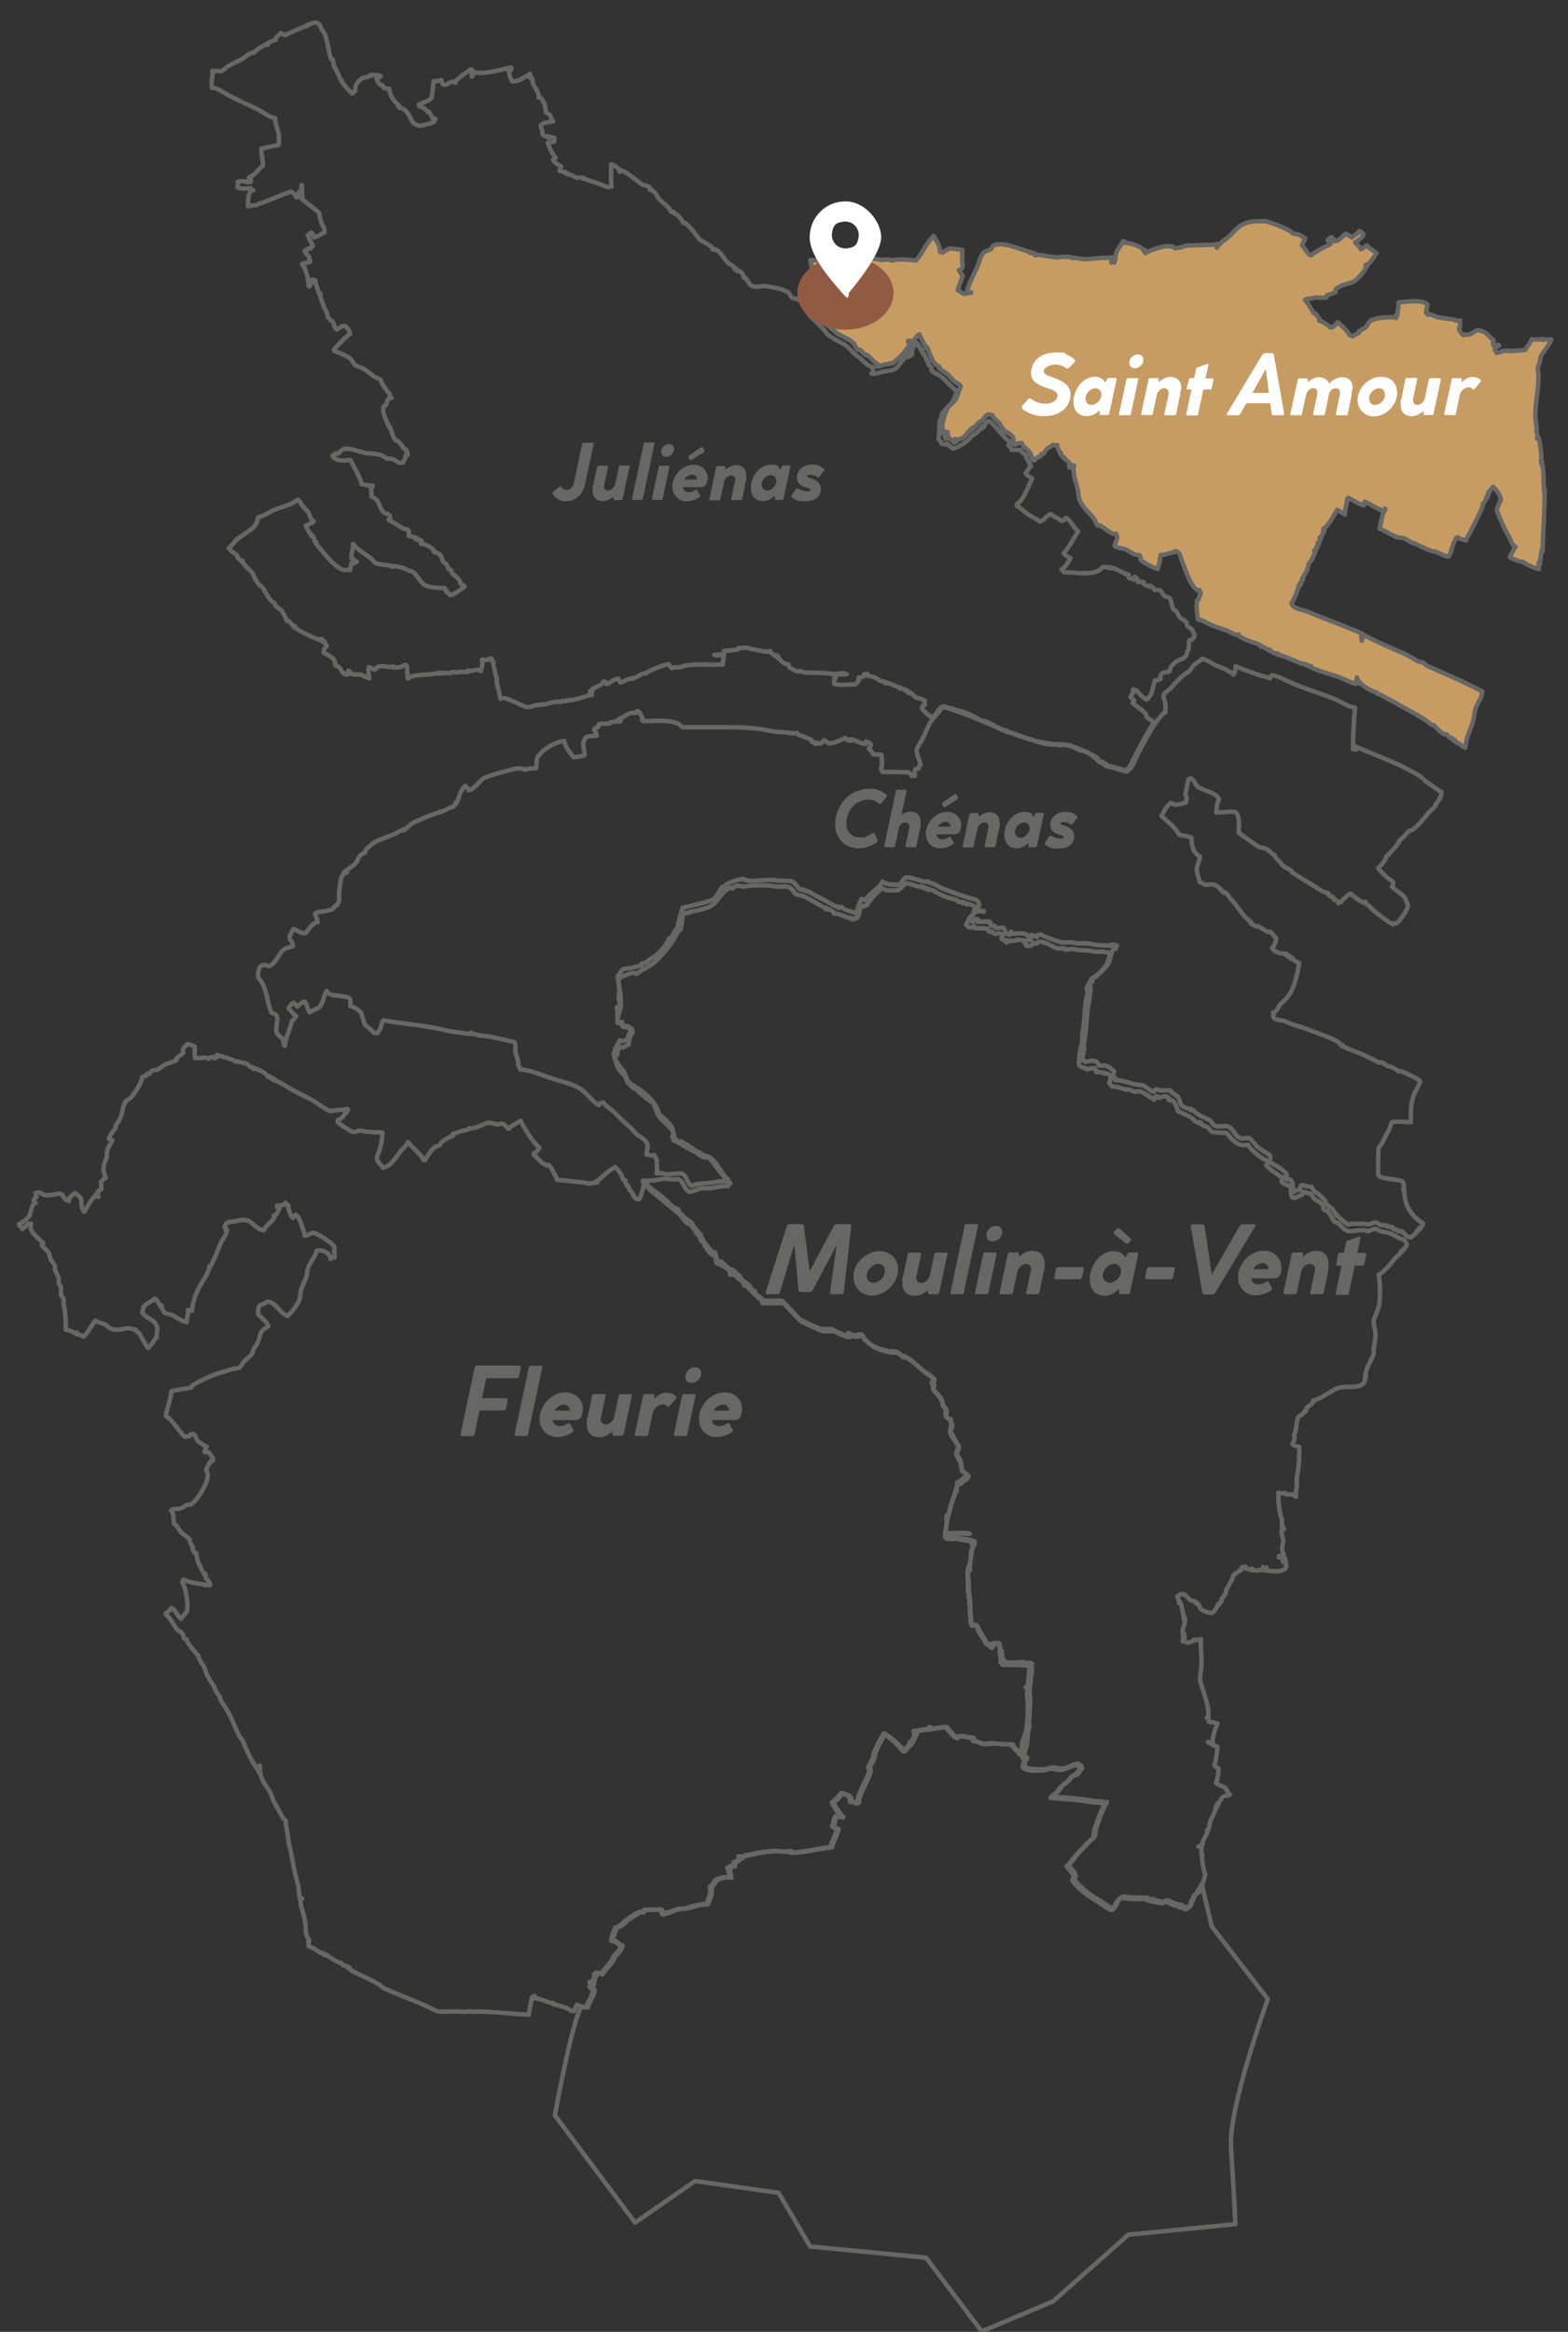 <?xml version="1.0" encoding="UTF-8"?>
<svg id="Calque_1" xmlns="http://www.w3.org/2000/svg" version="1.1" viewBox="0 0 702 1043.4">
  <rect x="0" y="0" width="702" height="1043.4" fill="#333333" stroke="none"/>
  <!-- Generator: Adobe Illustrator 29.8.2, SVG Export Plug-In . SVG Version: 2.1.1 Build 3)  -->
  <defs>
    <style>
      .st0 {
        stroke: #676766;
        stroke-linecap: round;
        stroke-linejoin: round;
        stroke-width: 2px;
      }

      .st0, .st1, .st2 {
        fill: none;
      }

      .st3 {
        fill: #fff;
      }

      .st4 {
        fill: #915a42;
      }

      .st5, .st6 {
        fill: #c79c63;
      }

      .st1 {
        stroke: #c79c63;
        stroke-width: 10px;
      }

      .st1, .st7, .st2 {
        display: none;
      }

      .st1, .st2 {
        stroke-miterlimit: 10;
      }

      .st6 {
        fill-rule: evenodd;
      }

      .st8 {
        fill: #676766;
      }

      .st2 {
        stroke: #48a0d9;
        stroke-width: 19px;
      }
    </style>
  </defs>
  <g id="Calque_17" class="st7">
    <path class="st5" d="M427.3,170.6c-1.4-1-2.5-2.8-3.8-3.8-1.1-.8-2.3-1.5-3.4-2.4.1-.2.2-.3.2-.5-.6-.7-1.6-1-2.2-1.7-1.4-1.7-2.4-4.8-3.1-6.7-.6-.2-.1-.1-.7,0,.2-.4.6-.4.2-.7-.3-.5,0-.2-.5-.2,0,0-2.8-4.7-2.6-5.3-1.4.5-1.8,2-2.9,2.9h-2.2v.7h.2v-.2h1.7v.2c-1.8,1.1-2,2.3-3.4,4.1-1.5,2-3.6,3.6-5.5,5.3-1,0-1.6.1-1.7.2v.2c-1.8-.3-3,.6-5.3,1,.2-.8.2-.5.5-1-1.4-.4-3.5-3.2-5-4.3-.2.1-.3.2-.5.2-.8-.4-1.7-1.7-2.4-2.4,0,0-.6.3-1,0-.7-.6-1.6-2.1-1.7-2.6-1.2-1-1.9-1.5-2.9-2.2-.3-.4,0-.1-.5,0-.6-.9-2.9-1.5-4.1-2.4-3-2.4-8.4-6.9-10.1-10.6-.5-.2-.4,0-.7-.2-.2-.1-.3-.2-.5-.2v-.2c.2.1.3.2.5.2-.2-.4,0-.2-.2-.5-.3-.4-.1.1-.5-.2-1.3-1.8,1.1-4.7,1.4-7,.5-3.6-.6-7.7-1.4-10.1-.4-1.2-.1-2.7-.7-3.6v-.5c2.5,0,6.1.5,8.2.2,2.2-.3,4.7-.7,6.7-.2,1.1.3,3.5-1,4.3.2.2-.3.2-.2.2-.7,4.2,0,9.2-.7,12.7.5,1.4-.3,3.5-.3,4.6.2,2.5-1,8-.3,10.6,0,2.4-2.7,4.7-8,7.9-11,1.1,2.1,2.9,4.1,2.9,7.2.6-.2.8-.3,1.2.2.8-.7,2.2-1.6,3.4-1.9,1.8.2,3.5.5,5.3.7,0,1.5,0,5.9.2,6.5.1,2-.5,2-1.7,2.6.5.8,1,1.8,1.7,2.4-.7,2.2-1.4,4.3-2.2,6.5.8.6,2,1.3,2.9,1.7.4.1,1.7-.5,3.1-.5v-.2c-.6-.2-.9,0-1.9,0,.7-4.1,3.3-8.2,4.8-11.8.7-1.8,1-4,2.2-5.3.6-1.2,2.6-1.5,3.8-2.2.6-.3,3.7-2.2,4.1-2.2,4.5,0,10.1,2.7,13.9,3.6-.3.2-.2.2-.7.2.4.3,1.4.3,2.2.2.1.4.2.4.2,1,1.7-1,8.3,1.5,11.8.7,1-.2,3.6,0,3.8,0,1.1,0,.9,0,1,.5,2.2-.4,4.7.8,6.7.5,3.2-.4,7-.7,10.8-.7v2.2c.3-.4.3-1.4.2-2.2h.2v-.2h1v2.4c.5-.7.5-4.4,1-5,.6-1,2.4-3.5,2.9-4.6,1,.2.7,0,.7.7,2.4.2,8.4,1.7,8.6,3.8.2-.2.3-.3.5-.5,0,.4.2.8.2,1.4,1-1,11.4-5,13.2-2.2,2.2,0,3.6-.8,5.3-1.2,4.6-.2,9.3-.3,13.9-.5v1.7c.3-.4,0-1.2.2-1.7,0,0,.9.5,1.2.2.4-.3.6-1.1,1-1.4.2,0,2.1-1.2,2.6-1.7,3.9-3.5,5.6-7.2,13.2-7.2h3.8c3.6,1.1,7.5,2.5,10.6,4.3.6.4,1.2,1.1,1.9,1.4.7-.2,1.7,0,2.6.5.8.4,1.4,1.1,2.4,1.4-.3,1.4-1.1,1.8-1.4,3.1,1.2,1.2,1.9,2.8,3.1,4.1.2.2.7.4,1,.5,1.1-1.4,7.1-4.3,8.6-5,.2-.4,0-.2.2-.5-.4-.4-.8-.7-1.2-1.2h-.2v-.2c.5-.3,1.1-.7,1.4-1.2h.5c.3.4.5.7,1,1v.7c.7,0,1,0,1.4-.2.5,0,3-2.3,3.6-3.1.9.3,2.2,1.1,2.9,1.7,1.1-.9,2.5-1.8,3.4-2.9.9.3,1.2.9,1.9,1.4-.5,1.4-3,3.2-3.8,3.6.8,1.1,2.2,1.7,2.6,3.1,1.2-.5,1.7-1.1,2.6-1.7h0c11.4-18.1,28-90.7-8-85.5s-135,9.8-199,6.8-37-11-109-4c-47.2,4.9-54.8,10.9-54.4,14.5h.7c.6.4,1.4,2.2,1.7,2.9h0c.5,1.2.4,2.7.7,3.6,0,0,1.4.9,1.7,1.2.6.8.6,2,1.4,2.6v.2c-2,.4-3.8.4-4.8,1.2-.2.2-.5.3-.7.5.2.7.3,1.8.7,2.4-.1,2,.1,1.9,1,2.4.2.2.7.2,1.7.2.2.6.1,0,0,.7.7-.3.7-.7,1.4-.2.7,0,1.1,0,1.4.2-.1.2-.2.9-.2,1.7-1.4.2-1.5.2-2.9.5,1.1,2.8,1.9,4.7,3.6,6.7-.6.3-.5.5-1.2.7.1.3.3.7.5,1,.5.4,2.1,1.5,3.1,2.2-.3.9-.5,1-.5,1.7h-.2v.2c.8.2,2.1.6,2.4.5h.2c-.1.2-.2.3-.2.5,1.1,0,1.5.2,1.4.7,1.8-.2,3.2,1.8,4.8,1.4.6,0,1.3,0,2.2.2-.6.5.5.2.7.2s1,.7,1,.7c.8,0,8.3,2.7,8.9,3.1,1.6,0,1.4-.3,1.9-.2-.1-1.2-.4-3.5-.2-3.8v-6.2c1.4.4,3.7,1.6,3.8,3.4.2-.3.2-.4.2-1,3.8,1.6,6.6,4.2,9.6,6.5,1,.8,2.8.5,3.6,1.4.1.4.2.8.2,1.2.2,0,.3-.2.5-.2.5.4,1.2,1,1.7,1.4.7.8,1,1.9,1.7,2.6,1.3,1.5,5.2,4.1,5.5,6,.7,0,.7-.3,1.2,0,.2.3.2.2.2.7,2.1.4,3.2,2.9,4.3,4.3.2.3.2-.2.2-.2.9.2,2,1.5,2.6,2.2,1.7,1.7,2.8,3.9,4.6,5.5.9.8,6.3,3.1,5.5,4.3.4.2,1.2,0,1.4,0,2.2,1,3.7,4.1,5.3,5.8.7.7,1.8,1,2.6,1.7.6.5,0,.9.5,1.2.2,0,.5-.2.7-.2.4.3.1.8.5,1.2,0,0,.9-.2,1.2,0,.8.5,2,1.9,1.7,2.9h.7c.9.7,1.6,2.6,2.6,3.4,2.1,1.6,4.2,0,7.2.5,1.7.3,6.9,1,8.4,2.2,1.9.3,1.7,2,2.9,2.9.5.4,1.3.2,1.9.5,1.7.7,3.3,1.9,5,2.6,0,1.1-.1,2.5-.2,2.9v.5l.2-.2c1.1.6.6,1.3,1.4,2.2,2.3,2.4,4.9,4.5,7,7.2,2.2,2.8,5.4,3.5,8.4,5.5,2,1.4,3.6,3.6,5.3,4.8,2,1.3,4.8,5,7,5,.3.8,0,1.8.2,2.4-.4.6.1.3-.7.5,1,.6,3.5-.4,4.6-.7,1.9-.5,4.5-.4,6-1.4,2.3-1.5,3.1-5.5,6.5-5.5-.3-.3-.7-.4-1.2-.5v-.2c.6-.4,1.1-.9,1.4-1.4.2.3.2.8.2,1.4h.5c.1-.7.1-1.6.2-1.9-.2-.5.1-.2-.5-.2.8-1.1,1.6-2.2,2.4-3.4.2.2.1.5.5,1v.2c.2-.1.3-.2.5-.2.3.6.5,1.1.5,1.4.2.5-.1.2.5.2v.2h-.2c.2.5-.1.2.5.2v.2h-.2c.2.5-.1.2.5.2-.1.5,0,.9.2,1.2.2.5-.1.2.5.2v.2h-.2c.1.5,1.4,1.3,1.2,2.4.2.5-.1.2.5.2.2.5.3.7.2,1,.2.5-.1.2.5.2-.2.5-.3.7,0,1.2.1.2.9.5,1.2,1.2v1.2c.8,1.2,2.9,1.7,4.1,2.6,2.5,1.9,4.5,4.7,7.2,6.5-.3,1.5-.7,2.7-1.3,3.7h1.2c.4-1.3.8-2.7,1.5-3.7-.5-1.3-1.4-1.3-2.6-2.1h0Z"/>
  </g>
  <g id="Calque_18">
    <path class="st0" d="M537.7,844.5c-.2.3-.3.5-.5.7v.5c-.3,0-.6,0-.3.7v.2c-.5,0,0-.2-.5,0-2.2,1.4-2.5,5.9-4.3,7-.9.4-2.3-1.1-3.1-.7h-.2c0-.2.2-.3.2-.5-2-.3-4.3-1-5.5-1.9-1.4,0-2.1-.2-2.2.5-1.6,0-3.7-.8-4.8-.7h-.2c0-.2.2-.3.2-.5-1.4,0-1.9,0-2.9-.7,0,0-7.2,0-8.2-.2-.6-.2-2.6-.3-2.9-.2-1.8.7-2.5,3.9-3.8,5.3-.5.5-4.1-2.2-4.8-2.6-4.4-2.6-10.2-6.4-13-10.6-.2-.4.2-.8.7-1.2-.2-2.3-2.2-3.3-3.1-5h-.2v-.2c1.5-1,2.5-2.7,3.6-4.1,1.5-2,3.5-3.5,5-5.5,1-1,2.1-1.9,3.1-2.9.8-1.6.2-2,.7-3.6,1.1-3.3,3.2-9.6,4.8-11.5v-.5c-.3.2-.4.5-.7.7-1-1.6-3.4-.7-5.5-1.2-5.6-1.2-12.4-1.4-18.2-1.9.7-1.1,1.8-1.5,2.6-2.4.9-.9,1.5-2,2.4-2.9.7-.7,2.9-1.9,2.9-2.4.8-1.3,2.4-2.7,3.8-2.6.1-.5.2-.3,0-.7v-.2c.2,0,.3.2.5.2-.2-.4,0-.2-.2-.5.1,0,.7-.8,1.4-1-.1-.4-.2-.6-.2-1.2-.5-.3-1-.5-1.4-1-2.4,0-3.9,1.3-5.8,1.9-1.7.5-3.5,0-4.8-.2-1.9-.4-2.9.7-4.6.7-3,0-7.2.4-8.9-1.2-.3-.6.2-3,1-3.4v-.7c-.4,0-.8-.2-1.2-.2.1-1.7.5-3.6,1-4.8.7-2.1.2-6.6,1.4-8.9.2-.3-.7,0-.5-.7.6-2.3.3-5.3.7-8.9.2-1.2-.4-5.7-.2-7.2.4-2.7.7-4.8.7-7.9.2.3.2.4.2,1,.5-1-.6-3.8.2-4.3-1-.7-2.2-.3-3.6-.2.3-.2.2-.2.7-.2-1.7-1-7.6.8-9.4-.7-1-.6-1.2-2.7-1.3-4.7l-.9.2c.4,2.2.9,4.4.3,5,.3.4.7.7,1,1.2,4.4-.3,7.7.2,12,.2,0,3.5-.7,6.2-.7,9.8h-1c.3.2.4.2,1,.2-.8,2.4,0,6,0,8.6,0,5.4-.5,10.8-1.7,15.4-.4,1.7-.1,4.1-1,5.5v.5h-.2c-1.1-1.7-3-2.5-3.8-4.6-2.1,0-5.8-.2-8.4-.5-1.3,0-3.8.6-4.8.2-1.2-.4-2.4-1.1-4.1-1.2-.1-.5-.2-1-.2-1.4-2.6,0-5.6-1.8-7.2,0-1.2-.3-4.8-4.8-4.8-4.8-2-.2-4.7.7-7.2.7v-.7h-.2c-.1.4-.2.4-.2,1-3,0-4.4.7-6.7.7.1,1.6.4.7.7,1.4-.6,1.2-1.1,2.4-1.7,3.6h-.7v1c-1.2.8-1.8,2-2.9,2.9v.2h-.2c-1.6-2.4-5.5-6-8.4-7.7v-.2h-.2c-1.4,2.2-3.1,5.5-4.3,8.4-.4,1-.2,2.1-.7,3.1-.2.5-1.7,2.6-1.9,3.6-.1.4.7.6.5,1.4-.2.9-.8,2.3-1.2,3.4-1.2,3-4.5,8.5-4.1,10.8-.6.2-.4,0-.7.5h-.2c.1-.2.2-.3.2-.5-.9,0-1.6,0-2.2-.2h-.5v-1.7c-.2-.5-.7-.5-1-1.2-1.6-.4-1.3-.6-2.9-1-.9,1.1-2.4,3-4.1,4.1.4,1.6,3.2,5.4,4.3,6.5v.2c-.7,0-1.7-.2-2.2-.5-.3,0-.6,0-.7.2-.9,1.1-.7,3.1-1.4,4.3.5.7,1.3.9,2.2,1.2-.5,3-2.3,5.3-2.9,8.2-5.7.5-11.8,2.4-18.2,2.4v-.7c-1.1.7-5.1,0-7,0-2.9.2-6.8.5-9.8,1.4-1.9.6-4.1.2-5,1.7-.4-.1-.7-.4-1-.7h-.2c.2.6.1.4.5.7-.3.9-1.7,1.8-2.6,1.9,0,.7,0,1.1-.2,1.4v.5c-.3,0-.6,0-.7-.2-1.1,0-.5.2-1,.5v.2c-.2,0-.3-.2-.5-.2v.2c-.2,0-.3.2-.5.2.9,1.8.9,3.3,1.2,4.3-2.2-.5-5.9.2-7,1.7-.7.9-.8,1.9-1.9,2.4.4,2.7-.5,5.5-1.7,7.7-2.9,0-5.8,1.1-9.1,1.9-1.6.4-2.6,0-4.1.5-1.3.5-3.2,1.2-3.8,1.2s-.2,0-.2.2v.2c-.4,0-1.9.2-2.4.7-.8-.6-.1-1.4-1-2.2,0,0-6.9,0-7.2.2-.4,0-.7.8-1,1h-1.4c-.8.3-5.3,3.2-6,3.8-1.4,1.3-2.3,2.6-4.6,3.1-.4,1.9-1.9,3.9-1.7,6h1.4c.7.7,1.8,1.6,2.9,1.9-.2,2.2-2,3.5-3.1,4.8-.5.6-.5,1.2-1,1.9-1.3,2.2-3.5,4-4.8,6.2-.7-.2-1.4-.3-1.9-.7-1,.2-.4,0-.7.7h-.5c-.5.2.5.2.5.2-.7,1.3-1.4,3.4-1.2,4.1-.7-.3-.5,0-.7-.7h-.7c.4.5.5.7,1.2,1-.1.5-.2,1-.2,1.4-.2-.1-.4-.3-.5-.5h-.5l1.7,1.7c-.7,3.3-2.4,4.7-3.1,7.7-.9,0-1.8-.2-2.7-.5-4,4.4-12.1,48.7-12.1,48.7l35.9,48,26.9-18.6,37.4,5.3,14.1,24,51.9,5,24.9,33,32-13.5,33.7-29.8,47.9-4.7s-.7-14.6-2-34.7c-1.1-17.4,16.5-66,16.5-66l-25.1-32.5-4.2-17.7v.2h-.7.1Z"/>
    <path class="st5" d="M536.4,929"/>
  </g>
  <g id="moulins_à_vent">
    <path class="st0" d="M628.5,554.6c-2.4-.3-3.9-2-5.8-2.6-2.7-1-4.8-.6-6.7-2.2-.5,0-3.2.8-3.6,1.2-1.9-1.4-7.3.3-9.1-.2-1.6-.5-2.9-2.4-4.1-3.4-.4-.3-1.7-.7-1.7-.7-1.2-1.6-1.9-3.3-3.1-4.8-.4-.4-1.3-.3-1.7-.7-.4-.5,0-1.3-.5-1.9-.7-1.2-2.2-1.9-3.4-2.6-1.5-.9-1.1-2.8-3.6-2.9-.5-.4-1.1-.4-1.9-.5,0,.4-.2.8-.2,1.2-.8.4-3.5,1.8-4.1,1.4-1.3-.5-1-2.3-1-4.1-.3-.3-.4-.7-.5-1.2-1.9-.6-3.4-.9-3.8-2.2.2-.3,0-.2.2-.7.3,0,.6,0,.7-.2.3-.2,0,0,.2-.2-1.2-.5-7.7-5-7.9-6,.5-.5.7-.9.7-1.9-2.7-.6-7.7-5-8.9-7.2-4.8,1.2-7.5-2.9-9.6-5.3-1.5,0-6.2-.2-6.5-.5-.8-.5-1.2-1.4-1.9-1.9-.8-.6-1.9-.6-2.6-1.2-.5-.4,0-.4-.2-.7-.2.2,0,.1-.5.2,0-.2.2-.3.2-.5h-.2c-.3.2-.2.1-.7.2,0-.2.2-.3.2-.5-.8.4-1.7-.1-2.2-.7-1.7-2-4.5-2.7-7.4-4.1,0-1-1.3-4.1-2.4-4.8-.6-.1-1.1-.2-1.7-.2.2-.7,0-1.1-.7-1.4-1.1-.7-2.8.2-3.6.5,0-.6.2-.3-.5-.5-.3-.2-.4-.2-1-.2-.2.7-.4.9-.7,1.4-2-1.1-4-2.9-6.2-3.6-.8-.3-2.5.2-2.9,0-.5-.3-1.7-.8-2.4-1-.3.1-.6.2-1,.2-2.1-.6-3.6-1.3-6.2-1.4-.5-.7-1.1-.8-1.4-1.7.5-.7.5-2.5.7-3.1-.9-.5-1.1-1-2.4-1.2-.2.2-.1.1-.5.2-.1-.6.1-.4-1-.5-.4-.2-1.9-.2-2.6-.2-.1-.7,0-.7-.2-1-.2.1-.1.2-.2,0-.2-.3-.1-.2-.2-.7-1.9,0-2.5.1-3.6.5-.2-.8-2.8-.7-3.4-1.9-.6-1,.6-7.9,1.2-10.1.1-1.5.2-3,.2-4.6,1.2-5.2.9-13.2,2.2-17,.3-1-.4-2.3-.2-2.9.4-1.4,1.5-2.2,1.9-3.8h.7c.5-.7,1.2-.9,1.9-1.4-.1-.2-.2-.3-.2-.5,3.4-2.3,5.3-5.2,6.2-10.1h-1.9c-1.4-.8-3.7-.1-5.5-.5-2.7-.6-6.5-.4-9.1-1-1.1-.3-3.2.5-3.8.2v-.5c-.7-.2-3.5.1-4.1-.2-1.6-.9-4.6-2.8-7.7-2.9-.4.5-.5.7-1.2,1-.4-.4-.6-.4-1.4-.5-.4,1.2-.4,1.5-2.2,1.4-.4-.2,0,0-.7,0,0-.7-.4-.6-.7-1.4.6-.3.3.1.5-.7-.3-.2,0,0-.2-.2-1.3-.2-2.6-.3-3.8-.5-.1.7-1.4.5-2.9.5-.5.9-.4-.4-1.4.2-.1.1-.2.6-.5.7,0-.4.1-.7.2-1-1.2,0-2-.2-2.4-1,.5-.4.4-.5.5-1.4-.6-.2-.6-.6-1-.7-.6-.3-1.7.2-1.9.2-1,.1-1.2-.7-1.7-1-.7-.5-1.7.9-1.9-1.4-2.1-.2-4.7-.1-6-.2-.2-.5-.1-.7-.2-1-.6.5-1,.7-2.2.7-.7-.6-1.1-.5-1.4-1.4.5-.5,1.1-2.4,1.9-3.4v.2h.2v-.2c-.4-.1,1.4-1.4,1.4-1.4.3-.9-.4-.9.5-1.9v.2h.2v-.2c-.2-.5-.1-.4.2-1h-.2c-.6-.5-2.2-1.2-2.9-1.4-.5-.2-1.1.3-1.2.2-.2-.2-.3-.5-.5-.7-.7-.4-.9.2-1.4,0v-.5h-1.7c.1-.6-1.8-1.3-2.9-1.4,0,0-2.8-.8-3.6-1.2-1.7-.7-5.1-2.7-5.8-2.9-.5-.2-.7.3-1,.2-.2-.1-.4-.7-.5-.7-.5-.2-.8.3-1,.2v-.5c-.5-.3-1.3.1-1.4,0v-.5c-.8-.4-1.1.2-1.7,0-1.5-.5-5.2-1.8-5.8-1.4-3.2,3.2-1.7,3.2-8.4,3.1-.5-.4-1.9-.9-2.2-.7-2.7,1.7-5.2,5.3-6.7,7.4-.6-.2-1.1.7-1.9.5,0,0-.1-.4-.5-.5-.2,1.6-1.1,2.6-1,4.1-.2-.1-.3-.2-.5-.2v.2c.2.3.1.2.2.7-.2-.1-.3-.2-.5-.2v.2c.2.2.1.1.2.5-.2-.1-.3-.2-.5-.2v.2c.2.4.1,0,0,.5-.6.2-.9.4-1.7.5v-.2h.2c.5-.2-.5-.2-.5-.2-.2.2-.1.1-.5.2.1-.2.2-.3.2-.5h-.2c-1.3.5-5.6-2.4-7.7-1.9,0-.8.4-.3-.2-.7-.8-.8-1.9-1.4-3.1-1.2.1-.6.2-.1,0-.7-.2.1-.5.2-.7.2,0-.2-8.1-4.8-9.8-5.5-1-.2-2.1-.5-3.1-.7-.9-.7-1.5-2.3-2.6-2.9-1.7-1.2-4.8-.2-7.2-.7-3.4-.7-10.3-.5-13,0-1.6.3-3-.6-4.3-.2-.6.2-1,1-1.4,1.2-.3.2-.1-.6-.7-.5-.4.1-1.5.7-1.9,1-2.2,1.4-5.1,6.5-6.2,6.7-1.5,1.4-7.5,2.9-10.1,3.1-.1.6.1.4-1,.5-.5.4-1.1.2-1.7,0,0,.8.3.4-.5.7l-.2-.2v.5c.2.3-.6,6-1,6.7-.2-.1-.3-.2-.5-.2-.6,1.2-1.4,2.4-1.9,3.4-1.4,2.8-6.4,9.3-10.1,12-1.7,1.3-6.2,3.4-6.7,4.3l-.5.2c-1-1.5-5.1.9-6.5,1.2-.5.1-1.8,1.3-1.4,3.1.5,2.3,1.5,8.8.7,11.5-.7,2.4-1.3,3-1.2,6.2h2.2c-.1.6.1.9.2,1.7,1.4,0,3.2.5,4.1,1.2.2.3.2.8.2,1.4-1,1-1.9,4-1.7,5.3-.8,0-1.1.5-1.9,1-1,.6-2-.1-2.6.2-.3.3-.4.7-.7,1l.5.5c-.8.2-.5.2-1,.5.2.4,0,.2.2.5.4.5.3-.2.5.5-.5.5-1.3,2-1.2,2.4.5,1,.8,2.9,1.7,4.3.8,1.3,2.4,2.4,3.1,3.8.3.7,1.2,3.9,2.2,2.9.3.4.3,1.1.7,1.4.9.8,2.1.9,3.1,1.7-.1.2-.2.3-.2.5,1.4.9,2.5,2.2,3.8,3.1.8.6,2.1,1.1,2.6,1.9,1.2,1.7,1.4,3.9,2.6,5.8,1.8,2.8,8.8,6.5,6.5,10.8,2.2.7,4.1,2.2,6.5,3.6.6.3,1.9,0,2.4.5-.6,0-.9,0-1.2.2h.5c.7.8,1.3.7,2.6,1.2,0,0-.2.6.7,1,.2,0,.5-.2.7-.2s-.2.5.7,1c1.6.8,2.8,0,3.6,1,2.7,3,5.6,8.1,9.1,11-1,.2-.9,0-1,1.2-2.8,0-5.4.4-7.7,1h-4.3c-2,.5-4.5,2-5.8,1.4-1.9-.9-2.4-5.4-5-5.5-1.3.5-5.1-.5-7.2,0-3.4.7-4.8.7-8.2.7v.2h.2c2.5,2.6,5.5,4.8,8.4,7,1.8,1.3,3.3,3.3,5,4.6.7.5,1.7.6,2.4,1.2.4.4-.2.5,0,.7.8,1,4,4.3,5.3,4.6v.7h.7c.5,1.5,2.9,4.3,4.1,5.3-.4.4-.2.2-.2.5.3.7,4.6,7.9,6.5,7.4.3,1.8.8,2.1.7,3.8.8,0,1.6.4,1.9.2,1.3,1.2,2.8,2.6,4.3,3.6.4,0,.8.2,1.2.2-.1.2-.2.3-.2.5.1,0,.6.6.7.7.2,0,.5-.2.7-.2.1.3.2.6.2,1,.4.3,1.1,0,1.4.5.4.4.4.9.7,1.4.9,1.3,2.8,1.9,3.8,3.1.7.8.8,1.8,1.7,2.4h.7s-.3.7,0,1c1.1,1.1,3.1,1.9,3.7,3.6h.5v-.3h7.9l5.6,5.8c1,1.2,2.3,2.6,2.6,2.7.6.2,6.6,3.2,6.9,3.3l2.6.9h4.8v.2c2,1,5.4,2.6,6.4,2.6s.7-.2.7-.2c.1,0,0,0,0,0v-.9c-.1,0,.7.3.7.3l1.7.8c1.4-.2,3.1-.5,3.3-.5.4,0,.6.3.8.9.2.4.5.9.8,1.3.5.6,3.1,2.9,4.9,3.6,1.9.8,5.5,1.8,6.6,1.8h.3c1.2,0,2.3,0,3.2.6.7.5,1.4,1.2,1.7,1.4l1.3.2,2.8,1.8c2.2,1.9,5.7,5,6.2,5.3.2,0,4.4,2.6,4.3,3.8-.1.6-.6.9-.9,1.1-.1,0-.2,0-.3.2.1,0,.2.2.4.3.3.2.7.4.7,1s-.3.7-.4.8c-.1.1-.1.3,0,.6.2.3.5.7.9,1.1,1.2,1.3,2.9,3.3,3.3,5.2q.1,0,.2.2c-.1.2-.3,0-.2.5.1.8,1.4,1.6,1.7,2.2.7,1.3-.7,2.4.2,3.4.3.3,1.1.3,1.4,1.2,1.4,2.2-.3,4.2.2,5.8.7,2.3,3,4,3.6,6.5.3,1.3-.7,2.1-1,2.9.5,1,1.3,2.5,1.7,3.4.6,1.5.4,3.2,1,4.1.8.8,2.3,1.3,2.9,2.4-.4.5-.5,1-1,1.4-.6.4-1.6.7-2.2,1v.7h-1.2c-.1.2-.2.3-.2.5-.5.4-1.3,2.2-.7,3.1h-.7c-.2,1.8-1,3.1-1.4,4.6-1.4,4.4-2.6,8.9-2.9,14.2,2.1,0,9.5-.6,10.8.2h-11v.2c.3.4.1,1,.2,1.2.8.6,1.2-.2,2.6.2,2.7.9,7.1.2,10.3,1.9-.3,1.9-.9,3-1.4,3.8-.2,2.3-.5,4.6-.7,7-.1.4.2,1.7,0,2.2,0,0-.8.6-1,1.2.1,2.8.2,5.6.2,8.4.6,0,.4,0,.5,1-.3.4-.2,1-.2,1.7.6,0,.5,0,.5,1.2-.3.4-.2,1-.2,1.7h.2c.2-.4,0-.2.2-.5v1.7c-.4.6-.4,2.8,0,3.4,0-.6,0-.9.2-1.2-.1,1.7-.4,4.7.5,5.3.8.5,1.9,0,2.4,1-.6,1.3,4,7.6,5.3,8.4v-.2c.2-.3.3-.3,1.4-.2.5-.6,1.7-.5,2.9-.5.1.2.2.3.2.5.7,1.4-.1,7.1,1.7,8.2,1.8,1.5,7.7-.3,9.4.7-.3,0-.6,0-.7.2,1.4,0,2.6-.4,3.6.2-.8.5.3,3.4-.2,4.3,0-.6,0-.7-.2-1,0,3.2-.4,5.2-.7,7.9-.2,1.5.4,6,.2,7.2-.5,3.6-.1,6.6-.7,8.9-.2.7.7.4.5.7-1.2,2.3-.7,6.8-1.4,8.9-.4,1.2-.9,3.1-1,4.8.4,0,.8.2,1.2.2v.7c-.7.4-1.2,2.8-1,3.4,1.7,1.6,5.8,1.3,8.9,1.2,1.7,0,2.7-1.1,4.6-.7,1.3.3,3.1.8,4.8.2,1.9-.6,3.4-1.8,5.8-1.9.4.4.9.7,1.4,1,0,.6.1.8.2,1.2-.7.2-1.3.8-1.4,1,.2.2.1,0,.2.5-.2,0-.3-.2-.5-.2v.2c.2.5.1.2,0,.7-1.4,0-3,1.4-3.8,2.6,0,.5-2.2,1.7-2.9,2.4-.9.9-1.5,2-2.4,2.9-.8.9-1.9,1.3-2.6,2.4,5.8.5,12.7.7,18.2,1.9,2.2.5,4.5-.4,5.5,1.2.3-.3.4-.5.7-.7v.5c-1.6,1.9-3.7,8.2-4.8,11.5-.5,1.6.1,2-.7,3.6-1,1-2.1,1.9-3.1,2.9-1.5,2-3.6,3.6-5,5.5-1.1,1.4-2.1,3.1-3.6,4.1v.2h.2c.9,1.8,2.9,2.7,3.1,5-.5.4-.9.8-.7,1.2,2.7,4.2,8.6,7.9,13,10.6.7.4,4.3,3.1,4.8,2.6,1.3-1.3,2-4.6,3.8-5.3.3,0,2.2,0,2.9.2,1,.3,8.1.3,8.2.2.9.8,1.5.8,2.9.7,0,.2-.2.3-.2.5h.2c1.1,0,3.2.7,4.8.7,0-.7.8-.5,2.2-.5,1.2,1,3.5,1.6,5.5,1.9,0,.2-.2.3-.2.5h.2c.8-.4,2.3,1.1,3.1.7,1.9-1.1,2.2-5.5,4.3-7,.4-.2,0,0,.5,0v-.2c-.3-.7,0-.6.3-.7v-.5c.2-.2.3-.4.5-.7.2,0,.3.2.5.2v-.2c-.2-.6.2-1.1.5-1.9.2,0,.3.2.5.2v-.2c0-.3.7-2.4,1.2-4.3-.5-1.5-1.9-7-1.2-8.9-.6,0-.4,0-.5-.7v-2.9c-.7,0-1.1,0-1.4-.2.5,0,1-.2,1.4-.2,0-.9-.2-.7.5-.7v-.2c-.2-1.4,1.8-3.9,2.2-5.5.3-.3,0-.3-.2-.7,1.7-1.2.7-2.5,1.7-4.6.6-1.2,2-3.5,2.2-5.8.2,0,.3.2.5.2v-.2c-.2-.5,0-.6.2-1.2.2,0,.3.2.5.2v-.2c-.2-.2,0,0-.2-.5,1.1-.7,1.4-2.3,2.4-2.9,1.1-.7,2.5-.2,2.9-1-1-.8-1.4-2.4-2.4-3.1-1.2-.9-3.3-.9-3.8-2.4.9-1.3,1.1-4.5,1.2-6.2-1-.4-1.7-.5-1.9-1.7.9-1.5,1.1-6,1.4-7.9-1.1-.5-2.1-.6-2.6-1,.4-.3.3-.2.5-.7-1,0-1.8.2-2.2-.5h.2c.6.4,1.1.2,1.9.2,0-3,1.1-5.7,2.2-8.4h-.5c-.6-.4-1.9-.7-3.4-.7,0-.5,0-1-.2-1.4-.2-.2-.5-.3-.7-.5h.7l-.2-.2c1.2-3.6-2.6-12.7-3.4-16.1-.4-1.6.4-5.3.5-7,.2-4.5-.6-9.2-.2-11.8h-.7c-.8.4-1.4.3-2.6.2,0,.5.2.3-.2.5-.4.3-2.3,1-2.9.7-.7-.2-.7-.4-1.2-.7.2-1,.3-2.4,0-3.4h-.2c0,1.2,0,2.7-.2,3.6h-.2v-.5c.7-1.1-.2-3.5,0-4.6.2-1.2,1.8-4.3.7-6,0,.7,0,1.1-.2,1.4-.3-3.2-1-6.8-1.7-7.9-.1.2-.3.4-.5.5,0-1.5-.4-1.7-.7-3.1.8,0,.7-.3,1.4-1,.2.2,1.7.2,1.7.2,1.2.9,1.9,2,2.9,2.6.7.5,1.7.2,2.6,1,0,.2-.2.3-.2.5.2.2,1.2.4,1.2.5.5.8.4,1.6,1.2,2.2,1.1.8,4.3,1.8,4.8,1.4,1.2-.8,2.2-2.1,2.4-3.6h.7c.2-.9.7-1.1,1.2-1.7v-1c.9-.8,1.3-1.9,1.9-2.6,0,0-.2-.6,0-1,.8-1.4,2-3.9,2.6-4.8.4-.5.2-1.1.5-1.7.4-.7,3.3-2.7,3.6-2.6v-.2c-.2-.2.3-.6.5-1.2.4,0,.6.2,1.2.2,0-.5-.2-.3.2-.5.2.9.2,1,1.2,1.2.3-.2,1.4,0,1.9-.2.2.2,0,0,.2.5-.3,0-.6,0-.7.2,2.1,0,3.1.2,5.3-.2,0-.5-.3-.7,0-1.2v.2c.2.3.2.6.2,1.2h1.2c0-.6,0-.9.2-1.2v1.4c2.7.2,7.7,1,8.9-1.7,0,0-.2-1-.2-2.2h-1.2c0-.2-.2-.3-.2-.5h.5c.3.2.2,0,.7.2v-.5c-.2-.3-.4-1.1-.5-1.4-.9,0-1.8,0-2.4.2v-.7h.2c.6.4,1.3.2,1.9.2v-.2h-.2c0-.4.2-.6.2-1.2-.6,0-.4,0-.5-.7,0-.3-.2-.9-.2-1.4,0-1.4,1-2.9.2-5-.2-.6-.5-1.4-.5-3.1.6-.2.9-.2,1.2-.7-.2-.2-.3-.8-.5-1,0,.3,0,.6-.2.7v-.2c-.3-.6-.4-3.1-.2-3.6-1.2-2.4-1.6-7.2-1.7-12h.2c.6.4,2.6,0,2.9,0v.5c.9.4,2.7,0,3.1.2.5.3.8.6,1.7,1v-2.9c.9-1.5,0-4.3.5-6.2.9-4.2,1-9,1-13.2-1.3-.2-2.5-.5-3.1-1.4.6-.4,1.3-3.1.7-3.8,1.3-1.9,1-6.5,1.9-7.9.4-.7.7-.9,1.2-1v-.2c0-.2,0,0,.2-.2.4.5,1.1-1.1,1.4-1.4.2,0,.3.2.5.2.3-.4.5-1.7.5-1.7.9-.9,2.2-1.6,2.9-2.6v-.7c1.2.3,8.1-4.2,10.3-5.3,3.7-1.8,9.9.3,12.2-2.4.8-1.1.8-1.9.7-3.1.2,0,.3.2.5.2v-.2c-1.1-2.2,2.5-7.2,3.4-10.1v-2.6c.6-2.5,1.2-5.7.5-8.6-.2-.8-.7-2.7-.5-3.6.5-1.9,1.6-4.1,2.2-6,.9-3.2.8-11.4,0-14.6,2.3-1.1,5.9-5.4,7.4-7.4.8-1.1,2.3-1.5,2.6-3.1h.7c0-.6.2-1.2,1-1v-.2c-.4-.3.7-1,.7-1,0-.2.2-.5.2-.7,0-.7-.6-1.6-1.2-2.3h-.1Z"/>
    <g>
      <path class="st8" d="M377.8,578.1c-.1.7-.4,1-1.1,1h-4.3c-.5,0-.8-.2-.8-.7v-.2l3-21.2-10.7,20.2c-.3.6-.6.9-1.2.9h-4.4c-.5,0-.8-.2-.8-.9l-1.9-20.3-6.4,21.3c-.2.7-.5.9-1.1.9h-4.6c-.5,0-.8-.2-.8-.6s0-.2.1-.4l9.5-29.5c.2-.6.6-.9,1.1-.9h5.6c.5,0,.8.3.9.9l2.6,20.2,10.8-20.2c.3-.6.7-.9,1.3-.9h5.8c.5,0,.8.3.7.9l-3.3,29.5h0Z"/>
      <path class="st8" d="M402.1,567.9c0,.7-.1,1.4-.2,2.1-1.1,5.4-6.4,9.8-11.6,9.7-4.7,0-8.2-3.8-8.2-8.3s.1-1.4.2-2.1c1-5.4,6.4-9.6,11.7-9.5,4.6,0,8.2,3.7,8.1,8.1ZM391,574c2.1,0,4.6-2,5-4.2.1-.4.1-.8.1-1.1,0-1.9-1.1-3.2-2.9-3.2s-4.5,1.9-5,4.3c-.1.4-.1.8-.1,1.1,0,1.8,1.1,3.1,2.9,3.1h0Z"/>
      <path class="st8" d="M424.2,561.1l-3.7,17.3c-.1.4-.5.7-.9.7h-3.6c-.3,0-.5-.2-.5-.4v-1.5c-1.8,1.6-3.8,2.6-5.9,2.6-3.7,0-5.6-2.1-5.6-5.8s.1-1.9.3-2.9l2.1-9.9c.1-.5.4-.7.9-.7h4.5c.4,0,.6.2.6.5v.2l-2.1,9.9c0,.2-.1.5-.1.7,0,1.4,1,2.3,2.3,2.3s3.3-1.4,3.8-3.4l2-9.5c.1-.5.4-.7.8-.7h4.6c.4,0,.6.2.6.5s0,.2,0,0h0Z"/>
      <path class="st8" d="M437.9,548.3l-6.4,30.1c-.1.4-.3.7-.8.7h-4.7c-.3,0-.5-.2-.5-.5v-.2l6.4-30.1c.1-.4.3-.6.8-.6h4.7c.3,0,.5.2.5.5q.1,0,0,0h0Z"/>
      <path class="st8" d="M446.2,561l-3.7,17.4c-.1.4-.3.7-.8.7h-4.7c-.3,0-.5-.2-.5-.5v-.2l3.7-17.4c.1-.4.3-.6.8-.6h4.7c.3,0,.5.2.5.5h0ZM441.7,552c.4-1.9,2.3-3.5,4.2-3.5s2.8,1.2,2.8,2.7,0,.5-.1.8c-.4,2-2.3,3.5-4.2,3.5s-2.8-1.2-2.8-2.8,0-.5.1-.7Z"/>
      <path class="st8" d="M467.4,568.5l-2.1,9.9c-.1.5-.4.7-.9.7h-4.4c-.4,0-.6-.2-.6-.5v-.2l2.1-9.9c0-.2.1-.5.1-.7,0-1.4-1-2.3-2.3-2.3s-3.3,1.4-3.8,3.4l-2,9.5c-.1.5-.4.7-.8.7h-4.6c-.4,0-.6-.2-.6-.5v-.2l3.7-17.3c.1-.4.5-.7.9-.7h3.6c.3,0,.5.2.5.4v1.5c1.8-1.6,3.8-2.6,5.9-2.6,3.7,0,5.6,2.1,5.6,5.8s0,2-.3,3h0Z"/>
      <path class="st8" d="M472.7,567.9c.2-.6.6-.9,1.1-.9h10.7c.5,0,.7.2.7.6v.3l-.8,3.7c-.1.5-.6.8-1.1.8h-10.6c-.4,0-.7-.2-.7-.6v-.2l.7-3.7h0Z"/>
      <path class="st8" d="M509.6,561.1l-3.7,17.3c-.1.5-.4.7-.9.7h-3.4c-.3,0-.4-.2-.5-.3l-.2-2c-1.8,1.9-4,3-6.4,3-4.1,0-6.6-2.9-6.6-7.3s.1-1.7.3-2.7c1.1-5.7,5.7-10.1,10.5-10,2.4,0,4.2,1.1,5.2,2.9l1.1-2c.2-.2.4-.3.6-.3h3.4c.4,0,.6.2.6.5v.2h0ZM501.9,568.8c0-1.9-1.3-3.3-3.2-3.3s-4.3,1.9-4.8,4.2c-.1.4-.1.7-.1,1,0,1.9,1.3,3.3,3.1,3.3s4.4-1.9,4.9-4.3c.1-.3.1-.6.1-.9ZM498.9,552.3c-.2-.2-.3-.3-.3-.6s.1-.6.4-.8l1-1c.2-.2.5-.3.7-.3.3,0,.5,0,.8.4l4.7,4.2c.2.2.2.3.2.5s-.2.5-.5.9l-.6.6c-.2.2-.4.3-.7.3s-.5,0-.8-.3l-4.9-3.9h0Z"/>
      <path class="st8" d="M513.4,567.9c.2-.6.6-.9,1.1-.9h10.7c.5,0,.7.2.7.6v.3l-.8,3.7c0,.5-.6.8-1.1.8h-10.6c-.4,0-.7-.2-.7-.6v-.2l.7-3.7h0Z"/>
      <path class="st8" d="M561.9,548.8l-17.7,29.5c-.3.5-.9.9-1.4.9h-3.5c-.5,0-.9-.3-1-.9l-5.2-29.5v-.2c0-.5.4-.8.9-.8h4.3c.5,0,.9.3,1,.9l3.2,21.6,12.4-21.6c.3-.5.8-.9,1.3-.9h5.2c.4,0,.7.2.7.5,0,0,0,.2-.2.5Z"/>
      <path class="st8" d="M573.4,569.6c-.3,1.5-1.5,2.4-2.9,2.4h-10.3c.3,1.7,1.4,2.7,3.1,2.7s2.4-.4,3.7-1.2c.2,0,.3-.2.5-.2s.3,0,.5.3.5,1,1.1,2l.4.7v.3c0,.2,0,.5-.4.7-2,1.5-4.5,2.3-6.9,2.3-4.6,0-8-3.6-7.9-8.1,0-.7,0-1.4.2-2.1,1.1-5.4,6.1-9.9,11.4-9.8,4.5,0,7.8,3.4,7.8,7.6s-.2,1.7-.4,2.4h.1ZM568,567.9c-.2-1.6-1.1-2.7-2.7-2.7s-3.4,1.1-4.3,2.7h7Z"/>
      <path class="st8" d="M594.7,568.5l-2.1,9.9c0,.5-.4.7-.9.7h-4.5c-.4,0-.6-.2-.6-.5v-.2l2.1-9.9v-.7c0-1.4-1-2.3-2.3-2.3s-3.3,1.4-3.8,3.4l-2,9.5c0,.5-.4.7-.8.7h-4.6c-.4,0-.6-.2-.6-.5v-.2l3.7-17.3c0-.4.5-.7.9-.7h3.6c.3,0,.5.2.5.4v1.5c1.8-1.6,3.8-2.6,5.9-2.6,3.7,0,5.6,2.1,5.6,5.8.2,1,0,2-.2,3h0Z"/>
      <path class="st8" d="M599.1,561.1c0-.4.4-.6.8-.6h1.8l1-4.6c0-.4.3-.7.7-.8l5-1.8h.3c.3,0,.4.2.4.4v.2l-1.4,6.7h3.5c.3,0,.5.2.5.5v.2l-.9,4.3c0,.4-.4.7-.8.7h-3.5l-2.6,12.4c0,.5-.4.7-.8.7h-4.6c-.4,0-.5-.2-.5-.5v-.2l2.6-12.4h-1.8c-.4,0-.6-.3-.5-.7l.8-4.5h0Z"/>
    </g>
  </g>
  <g id="Calque_14">
    <path class="st2" d="M1095.7-470c-22,151.3-109.3,199.3-128.7,234s-2,148.7-19.3,230.7-47.3,100-82.7,172-46,155.3-52.7,184,7.3,62.7,6,98-82,120-100.7,148.7-16.7,51.3-10,152,71.3,140.7,96.7,160c25.3,19.3,80.7,35.3,85.3,130,4.7,94.7-48.7,146.7-92,216.7s-100,122.7-132,162-22.7,94.7-40,128-74.7,104-98,130-28.7,66-42,116.7,4.7,74.7,21.3,102c16.7,27.3,29.3,25.3,31.3,68v160.7"/>
    <path class="st2" d="M517.4,1690.4s-39,24.5-54,46-39.5,112.5,30,141.5"/>
  </g>
  <g id="Calque_15">
    <path class="st1" d="M782.9-473.1c-23.5,138-3.5,144,22,216.5s56,134.5,56.5,191-29,128.5-39,164-100.5,312-120,372.5c-19.5,60.5-74.5,242-74.5,260.5s6,116,7,209.5-17.5,192-30.5,243.5-25.5,141-32,223.5-22,127-50,167.5-79,123.5-94,159.5-23,85-22,120-10.5,87-10.5,87c0,0-19.5,81.5-11.5,145.5"/>
  </g>
  <g id="Fleurie">
    <path class="st0" d="M460.5,763.6c0-2.6-.8-6.2,0-8.6-.6,0-.7,0-1-.2h1c0-3.6.7-6.3.7-9.8-4.3,0-7.6-.5-12-.2-.3-.5-.6-.8-1-1.2.9-.9-.6-5.6-.7-8.2-1.3,0-1.4.4-2.6.5-.2.4-.5.9-.7,1.4h-.5c-.1-.4-2-2.3-2.4-1.9-.3-.6-.3-1.5-.2-1.7-1.4-1.6-2.3-3.9-3.8-6.5-.7.2-1.2,0-2.2.2.1-1-.2-.4-.5-1.2.6-1.1-.2-4.1-.2-6.2s-.1-5.1-.7-7.7v-4.8c-.4-1.8-.8-5-.2-5.8.2-.2.5-.3.7-.5-.6-.3-.2,0-.5-.5.9-.6,1.4-7.9,1.9-9.4-.4-.2-.2,0-.5-.2h1.2v-1.4c-2.2,0-5-.5-7-1s-4.5.5-6-.5c-.2-.3-.2-.6-.2-1.2-.4-.8,1-4.5.7-6-.2-.9-.1-2.6.2-3.1,0,.6,0,.7.2,1v-.5c1.1-1.4,1.1-3.6,1.7-5.5.9-2.9,2.9-6.8,2.6-9.6.7,0,4-2.6,4.3-3.4h-.2c-.3-1-1-1.3-1.9-1.7-.1-1.8-.3-3.9-1-5.3-.4-.8-1.8-2-1.4-3.6.2-.7.8-1.1,1-2.2-.5-.5-3.8-6.5-3.8-7s.6-1.1.7-1.4c.4-1.3-.4-2.2-.5-3.6-.8-.2-1.8-.8-1.9-1-.9-1-.5-2.2-.2-3.8-.9-.4-1.8-1.9-1.7-3.3-.6-1.5-1.9-3-2.9-4s-.8-.9-1-1.3c-.7-1-.1-1.6.2-1.8q.1,0,.1-.2h-.2c-.3,0-.6-.3-.8-.8-.4-.7.4-1.2.7-1.4.1,0,.4-.2.4-.3-.2-.4-2.6-2.1-3.8-2.8-.8-.5-5.7-4.9-6.3-5.4l-2.6-1.6h-1.3v-.2c-.1,0-1.1-.9-1.9-1.5-.6-.4-1.6-.4-2.6-.4h-.3c-1.4,0-5.2-1.2-7-1.9-1.9-.8-4.6-3.2-5.2-3.9-.4-.4-.7-1-.9-1.5-.1,0-.1-.2-.2-.3-.6,0-2.1.3-3.1.5h-.1l-1.4-.6h-.1c-.3.5-.8.7-1.5.7-1.4,0-5.8-2.2-6.7-2.6h-4.8l-2.8-1c-.1,0-6.4-3.1-6.9-3.3-.6-.3-2.2-2.1-2.9-2.9l-5.3-5.4h-9.3c0-1.3-2.3-2.8-3.4-3.8-1.4-1.4-2.7-2.9-4.1-4.3-.2,0-.5.2-.7.2-.3-.3.3-.7-.2-1.2-1.2-1.1-3-2.1-3.8-3.6-.2,0-.5.2-.7.2,0-.7,0-.5-.5-1.2-.4.3-.8.6-1.2,1v-.7c.4-.5.4-.2.2-.7-.6-1.1-4.6-3.3-6.2-3.8-.3-.9-.1-3-1.2-3.6-.8.7-4.7-4.3-4.8-6.2h-.7c.1-.6.1-.2,0-1-.8,0-.3.4-.7-.2.5-.7-1.2-1.8-1.7-2.4v-.7c-.5-.6-2.2-2.8-3.1-3.6h-.7c-1.8-1.3-2.8-3.7-4.6-5-4.1-3.1-7.2-6.1-11.5-9.4-1.3-1-2.2-2.5-3.6-3.4-.1,2.5-1.2,4.6-1.7,6.5-.3.2-.5.3-.7.5-.4-.2-.2,0-.5-.2-1.2-.3-1.1-1-1.4-1.4v.2h-.2v-.2c-.2-.3-.1,0-.2-.2.1-.8-1.3-1.9-1.4-2.4h-.2v-.2c-.1,0-.6-1.3-.7-1.9-.2,0-.3.2-.5.2v-.2c-.7-.7-.7-1.2-.7-2.2-.3,0-1-.3-1.2-.5.4-.8-2.5-5.1-3.4-5.5v.2c-2.8.9-5.8,4.6-8.4,6.2l.5.5c-1.6,0-2.5.4-4.1.5-.1,0-1.8-.4-1.9-.5-4-.4-8-.8-12-1.2-.7-1.3-2.9-6.4-4.1-6.7-.4.3-.4.4-.7.2-2.1-.7-4.2-3.3-5.8-4.8.1-.2.2-.5.2-.7,1-.3,2.1-1.5,2.4-2.4-2.6-1.9-6.9-8.8-8.4-12-1.6.9-4.2,2.2-5.3,3.6-1-.5-1.7-1.8-2.6-2.2-.8-.3-2.2.3-2.6.2-1-.1-3.3-.9-4.1-.7-2.3.5-6,3-8.4,2.4-.1.5.2.3-.2.5,0,0-6.4,1.5-7.2,2.2.2.3.1.2.2.7-1.1.2-3.6,1.6-5,2.6-.5.4-.7,1.3-1.2,1.7-.6.4-1.4.3-1.9.7-1.9,1.4-3.4,4-4.6,6-.2,0-.5-.2-.7-.2-.9-2.6-5.1-5.5-6.7-7.9h-.2c-.5,1.7-2.2,2.6-3.1,3.8-2,2.6-4.8,7.4-7.9,7.4v.2h-.2c-.6-1.4-2.3-2.2-2.6-3.8-.3-1.2.7-2.9,1-3.8.9-2.8,1.3-5.3,1.4-8.2-3.2,0-6.6-.1-9.4-.7-1.8-.4-2.5.7-3.6.5-1.2-.2-5.8-3.3-7-4.3.1-.6.2-.4,0-1,1.4-.4,3.1-2,3.4-3.6h.7c.2-.6.3-.6.5-1.2h-.2v-.2c-2.9.6-5.7.4-7.7,1-2.4-1-4.7-2.8-6.7-4.1-3.6-2.3-7.6-3.8-11.3-6-1.9-1.1-5.6-3.6-7-3.6,0-.2.2-.3.2-.5h-.2c-.2.2,0,.1-.5.2,0-.2.2-.3.2-.5h-.2c-.2.2,0,.1-.5.2,0-.2.2-.3.2-.5h-.2c-.2.2,0,.1-.5.2,0-.6.3-.4-.5-.7-.2-.2-.4-.3-.7-.5,0,.5.2.3-.2.5-.6-1.7-4.1-3.2-5.8-3.8-.2.1-.5.2-.7.2,0-.2-.2-.5-.2-.7-.4-.3-.9.1-1,0-.8-.7-1.2-1.3-1.9-1.7-1.4-.3-2.9-.6-4.3-1-.2.1-.3.2-.5.2-2.4-1.7-6.4-2.3-8.4-3.1v1c-.5,0-.3-.3-1,0v.5c-.4.3-.2-.4-.2-.5-1.2-.2-2,.1-2.6.7,0,0-1.4-.6-1.9-.5-1.6.4-2.7.1-4.1.2-.4-1.6-.2-2.6-.2-5-1-.6-1.9-1-3.4-1.2-.5.8-1.6,1.6-1.9,2.4-.2.4.2,1.4.2,1.4-.8,1-2.3,1.6-3.1,2.6-.2.2,0,.7,0,.7-1.5,1-3.1,1.1-4.8,1.9-1.2.6-2.5,1.9-3.8,2.4-1.2.5-2.1-.1-3.1,1.2-.4.4.2.1-.2.5-.3.3-.7.3-1.2.2,0,.5.2.3-.2.5v-.2h-.2v.2c-.5.4.2.3-.5.5-.3,0-.8.2-1.4.5.2,1.9-3.6,7.7-5,9.1-.7.7-1.8,1.1-2.4,1.9-1.6,2.3-1.2,5.1-2.4,7.4-.5,1.1-1.7,2.7-2.2,3.8,0,.2.2.3.2.5-1.1,1.3-2.5,3-3.1,4.8h.2c.4.3,1.1.5,1.4.7-.8,1.5-1.9,3-2.4,4.8,0,1-.2,2.1-.2,3.1-.5,1.3-1.9,4-1.2,6.5.2.8.7,1.4.7,2.6-.3,0-.6,0-.7.2-.5.5-.8,1-1.4,1.4.3.9.3,2.7.2,3.4-.6.2-.9.2-1.2.7-.2.4,0,0,0,.7-.7,0-.3,0-1,.5.2.7.6.9,1,1.4h-.5c-.4-.5-.4-.7-1-.5-1.8,1.8-3.5,5-4.8,7.2h-.2v-.2c-1.9-1.8-.5-4.6-1.7-6.2-.7-.8-1.4-1.3-2.2-1.9-.4.2-.2,0-.5.2-.6.5-2.2,1.7-2.4,2.4-.1.3.3.5,0,1-.6-.9-1.3-.2-1.7-1-1.2-1.4-.6-2.5-3.6-2.4-.8.5-5.2,1-6,.5-.9-.5-.7-.9-2.6-1-.3.2-.4.2-1,.2v.2h.2c0,.7.1.5.2,1.7-.8.4-1,.4-1.2,1.4.2.3.2.4.2,1,.3,0,.6,0,.7.2-.9,0-.6,0-1,.5-1,1.1-1.5,5-1.9,5.3-.8,1.3-2.9,2.7-4.6,3.6v.5c.5.4,1.1,1.1,1.4,1.7h.2v-.2c1.1-.6,1.8-1.4,2.6-2.2.5.3.5,0,1.2,0v.2c-.4.3-.3.2-.5.7h.2v-.2c.2-.5.2.5.2.5-.3.4.1,1.8.5,2.4.6.9,4,4.3,5,5-.2.5-.8,1-.5,1.2.8,1.1,2.2,2,2.9,3.1.7,1.1.4,1.7,1,3.1.3.9,1.6,2,1.9,2.9v1.7c.3,1,1.4,2.9,1.7,3.8v2.2c.1.4.8,1.4,1,1.9v3.6c.2.4,1,1.2,1.2,1.7v2.4c.8,3,.9,7.4,1,11.3.9,0,3.5,1,4.6,1.9,0-.3,0-.6.2-.7v.7c.9,0,2.9,1,3.1,1.2,2.3-2,3.6-5.3,5.3-7.2,1.6,1.2,3.2.9,5,2.2.8.6,1.4,1.3,2.6,1.7,2.1.6,5.3-.2,6.7-.5.9-.2,2.7.7,3.8.7,0,.9.8.9,1.7,1.7,0,.4,3.1,5.7,3.8,6.5v-.2c1.9-1.3,2.3-3.2,3.8-4.6,0-1.6.7-4.2,0-5.3-1.1-2.9-5.4-3.4-6.5-6.2.7-.9.4-1.8.7-2.2,1.1-1.5,3.7-2.4,5-3.6.2.2.5.3.7.5,1,1.1,1.1,1.9,1.9,3.1.2-.2.3-.3.5-.5,0,1,.6,2.6,1.2,3.1.7.6,3.5,1,3.8,1.2,1.7,1.2,4.1,2.6,6.2,3.1,0-2,.8-3.7.5-5.5h.2v.2c.8-.2.9,0,1.7.2.6-7.1,3.6-11.3,6.2-15.6.8-1.2,1.2-2.9,1.7-3.6,0-.2-.2-.5-.2-.7,1,0,1.2-1.4,1.7-2.4,1.3-2.4,2.2-5.2,3.4-7.9.8-1.9,2.5-3.4,2.9-5.8-.8,0-.3.4-.7-.2.4-.2.2,0,.5-.2-.4-.3-.7-.7-1-1.2.6-.6,0-.9.7-1.2.2-.5.7-.7,1.2-.7v-.2c0-.2,0,0,.2-.2,1.8.5,5.5-1.4,8.2-.5,2.2.7,4,3.8,6.7,4.3.4.2,0,0,.7,0,.9-2.5,4.1-3.8,4.6-5.8.3-.3,0-.3-.2-.7.8,0,.3.4.7-.2.8-.7,1.4-2.1,1.9-3.1-1-.3-1.1,0-1.2-1.2h.2c.5.2,2.4-.3,3.4-.5,0-.3,0-.6.2-.7v.7c.6,0,.8,0,1.2.2-.1.8.8,5.1,2.2,5.8.4-.5.8-1,1.2-1.4.2.2.5.3.7.5,1,1.1,3.2,7.5,3.4,8.9,1.4,0,3.2-1.7,4.1-1.2,1.9.4,8.5,4.7,9.1,6.2v3.6c.3.5.1.5,0,1.2-1.2-.4-1,0-1.7.7-.1-2.7-3.6-4.4-6.2-3.8-.7,3-2.8,4.9-3.8,7.4-.6,1.5-.5,3.9-1,4.8-.7,1.6-1.6,3.4-2.2,5.3-.2,1.4-.5,2.9-.7,4.3-1.1,2.9-3.3,5.4-5.3,7.4-.4-.2-.2,0-.5-.2-3.2-1.2-4.7-5.9-8.6-6.2-2.7,2.3-4.3,0-4.1,5.8.7.5,4.3,4.2,4.3,4.3,0,.4.2.4.2,1-4.5,2.6-2.8,2.9-4.8,7.4-.4.9-1.2,1.8-1.7,2.6-.5.9-.4,1.7-1,2.6-1.1,1-2.2,2.1-3.4,3.1-.7.9-1,2-1.9,2.6-.8.6-1.8.4-2.9.7-2.6.9-5.6,1.6-8.4,2.6-2.7,1-7.9,3.4-10.1,5,0,.2-.2.5-.2.7-.5.4-7.3,1-8.9,1.7-.4,3.7-2,7.5-2.6,11,3.8,2.5,6.3,7.8,8.6,9.4,0,0,1.7-.5,1.9-.2.6-.8.4-1,1.9-1v.2c.2.3.2-.2.2-.2,1.1,1,1.1,2.9,2.2,3.4.9.7,2.1,1.7,3.6,2.2-.5.7-.9,1.2-1,2.4.6,0,1.3.2,1.9.2.8,1.2,1.8,1.8,1.9,3.6h-.2v.2c-.5,0-.3-.2-.7,0-.5.5-2.1,3.4-2.2,4.1,1.8,2.6-.4,6.6-1.2,8.2-.8,1.6-3.7,6.3-5.8,7.2-.6,0-1.1.2-1.7.2-.8.3-1.6,1.2-2.4,1.4-1.6.6-3.4,0-4.6,1,1,1,1.2,4.1,1.2,6,1.2.5,2.1,2.2,3.1,3.6,1.1,1.4,2.9,2.1,4.1,3.4-.3,1.3.8,2.5,1.4,3.6,0,.2-.2.5-.2.7.2.3.8,1.7,1,1.9.2,0,.3-.2.5-.2.6,1.3.2,2.1,1.2,4.6.6,1.4,1.9,4.1,2.6,5,.2,0,.3-.2.5-.2.2.6-.2,1.2.2,1.9.7,1.1,1.7,1.4,1.9,3.1h-.2v.2c-.7-.3-1.4-.2-2.2,0,0-.5.2-.3-.2-.5,0,.2-7.9-1-8.9-1.9-.2-.2-.4-.4-.5,0-.4.4-.3.2-.5,1,1.6,2.2,3.1,11.2,1.9,13.2-.7,1.1-1.7,1.9-2.4,3.1h-.2v-.2c-1.6-1.1-2.2-3.7-4.1-4.6-.6.9-1.7,1.8-2.6,2.4v.5c2.4,1.7,3.6,5,5.5,7.2.3.3.9.2,1.2.5.3.3,1,1.4,1.2,1.7,0,.4.2.8.2,1.2.3.4.7.2,1.2.5,0,1.4,3.9,5.8,5.3,7.4.2,1.6,1.7,3.5,2.6,5,.6,1,.4,1.8,1,2.9.9,2.1,2.3,4.2,3.6,6,.2,1.4,1.3,3.1,2.4,4.3,0,1.7,1.7,3.5,2.6,5,2.5,4,3.9,8.1,6,12.5.3.7,1.3,1.6,1.7,2.4,1.5,3.7,3,7,5,10.3.7,1.2,1.8,2.3,2.2,3.8h.2c0-1-.2-2.5.2-3.1-.2,5.2,2,7.9,4.1,11,1.2,1.8,1.5,3.9,2.6,5.8,1.2,2,2.3,4.3,3.6,6.5.3.5,1.2,1.1,1.4,1.7v1.9c1,3,.8,6.2,1.7,9.6,1.4,5.4,1.9,11.1,3.6,16.3.6,1.9.4,5.6,1,6.2.2.2.8.3,1,.5-.9,0-.6,0-1,.5.5.8.1,1.8.5,2.9.6,1.6,1.2,4.2,1.7,6.5.6,2.3,0,5.3,1,7.2.2.4.7,1,1,1.9-.6,0-.4,0-.5.7.2.2.2.7.2,1.7,1.7.4,3.6,1.8,5.3,2.9.4.3,1.1,0,1.4.2-.3.4-.2,0,0,.5.3.3,1,.8,1.4.2.8.8,5.7,4.1,6.5,3.6.3.3.5,1,1,1.2h1c.2.2.9,1.6,1.4.7.3.4,0,.9.5.5.1.2.2.5.2.7,3.6,2.2,8.7,4,12.7,6.5.9.5,1.6,1.5,2.6,1.9,7.9,3.5,16.5,6.5,23.3,10.1,1,.5,9.6,0,10.8.2,1,.2,3.5.2,4.1-.2.6.4,2.4.2,3.8.2,6.1,0,16.3,1.1,22.6,1.4-.1-1.2,1.4-7.7,1.4-7.7.2-.5.6-.3,1.2-.7,0,.4.1.7.2,1,3.3.4,5.3,2,8.2,2.2-.1.2-.2.3-.2.5h.2s4,.9,5.8,1.7c.9.4,2.6,1.8,3.4,1.4.7-1.1.7-2.5,1.4-2.9,1,.7,2.7,1.1,4.1,1.2.7-3,2.5-4.4,3.1-7.7-.7-.3-1.3-1.1-1.7-1.7h.5c.1.2.3.4.5.5.1-.5.2-1,.2-1.4-.7-.2-.8-.4-1.2-1h.7c.3.7,0,.4.7.7-.2-.7.5-2.8,1.2-4.1,0,0-.9,0-.5-.2h.5c.3-.7-.3-.5.7-.7.5.4,1.2.6,1.9.7,1.3-2.3,3.5-4.1,4.8-6.2.4-.7.4-1.3,1-1.9,1.1-1.3,2.9-2.6,3.1-4.8-1.1-.3-2.2-1.2-2.9-1.9h-1.4c-.2-2.1,1.3-4.1,1.7-6,2.3-.5,3.1-1.8,4.6-3.1.7-.6,5.2-3.6,6-3.8h1.4c.3,0,.6-.8,1-1,.3,0,7.2-.2,7.2-.2.8.8.1,1.6,1,2.2.5-.6,2-.8,2.4-.7v-.2c.1-.2-.1,0,.2-.2.7,0,2.5-.7,3.8-1.2,1.5-.5,2.5,0,4.1-.5,3.3-.9,6.3-1.9,9.1-1.9,1.1-2.2,2.1-5,1.7-7.7,1.2-.5,1.2-1.5,1.9-2.4,1.1-1.5,4.8-2.1,7-1.7-.3-1-.3-2.5-1.2-4.3.2,0,.3-.2.5-.2v-.2c.2,0,.3.2.5.2v-.2c.4-.3-.1-.4,1-.5.3.2.2,0,.7.2v-.5c.2-.3.2-.8.2-1.4,1-.2,2.3-1.1,2.6-1.9-.4-.3-.3-.2-.5-.7h.2c.2.3.5.6,1,.7,1-1.5,3.1-1.1,5-1.7,3-.9,7-1.2,9.8-1.4,1.8,0,5.8.7,7,0v.7c6.4,0,12.6-1.9,18.2-2.4.6-2.9,2.4-5.2,2.9-8.2-.9-.3-1.7-.5-2.2-1.2.8-1.2.6-3.2,1.4-4.3.3-.2.2,0,.7-.2.5.3,1.5.4,2.2.5v-.2c-1.1-1.1-3.9-4.9-4.3-6.5,1.7-1.1,3.2-3,4.1-4.1,1.6.4,1.3.6,2.9,1,.2.7.7.7,1,1.2v1.7h.5c.6.4,1.2.2,2.2.2-.1.2-.2.3-.2.5h.2c.3-.4.2-.3.7-.5-.4-2.3,2.8-7.8,4.1-10.8.4-1.1,1-2.5,1.2-3.4s-.6-1-.5-1.4c.2-1,1.7-3.1,1.9-3.6.6-1.1.3-2.1.7-3.1,1.3-2.9,3-6.2,4.3-8.4h.2v.2c2.9,1.7,6.8,5.3,8.4,7.7h.2v-.2c1.1-.8,1.7-2.1,2.9-2.9v-1h.7c.6-1.2,1.1-2.4,1.7-3.6-.4-.7-.6.2-.7-1.4,2.4,0,3.7-.8,6.7-.7,0-.4.1-.7.2-1h.2v.7c2.5,0,5.2-.9,7.2-.7,0,0,3.6,4.5,4.8,4.8,1.6-1.8,4.6,0,7.2,0,.1.5.2,1,.2,1.4,1.6,0,2.9.8,4.1,1.2,1,.4,3.5-.4,4.8-.2,2.6.3,6.3.6,8.4.5.9,2,2.7,2.9,3.8,4.6h.2v-.5c.9-1.4.5-3.9,1-5.5,2.1-4.7,2.7-10.1,2.7-15.5h0Z"/>
    <g>
      <path class="st8" d="M212.5,612c.1-.6.5-1,1.1-1h18.8c.5,0,.8.2.8.7v.3l-.8,3.8c-.1.6-.6.9-1.2.9h-13.5l-1.9,8.9h10.7c.5,0,.8.3.8.7v.3l-.7,3.5c-.2.6-.6,1-1.2,1h-10.7l-2.2,10.5c-.1.6-.5,1-1.1,1h-4.4c-.5,0-.8-.2-.8-.7v-.3l6.3-29.6h0Z"/>
      <path class="st8" d="M242.8,611.7l-6.4,30.1c-.1.4-.3.7-.8.7h-4.7c-.3,0-.5-.2-.5-.5v-.2l6.4-30.1c.1-.4.3-.6.8-.6h4.7c.3,0,.5.2.5.5s0,.2,0,0h0Z"/>
      <path class="st8" d="M260.6,633c-.3,1.5-1.5,2.4-2.9,2.4h-10.3c.3,1.7,1.4,2.7,3.1,2.7s2.4-.4,3.7-1.2c.2,0,.3-.2.5-.2s.3,0,.5.3.5,1,1.1,2l.4.7c.1.2.1.3.1.3,0,.2-.1.5-.4.7-2,1.5-4.5,2.3-6.9,2.3-4.6,0-8-3.6-7.9-8.1,0-.7.1-1.4.2-2.1,1.1-5.4,6.1-9.9,11.4-9.8,4.5,0,7.8,3.4,7.8,7.6-.2.9-.3,1.6-.4,2.4h0ZM255.2,631.2c-.2-1.6-1.1-2.7-2.7-2.7s-3.4,1.1-4.3,2.7h7Z"/>
      <path class="st8" d="M282.9,624.4l-3.7,17.3c-.1.4-.5.7-.9.7h-3.6c-.3,0-.5-.2-.5-.4v-1.5c-1.8,1.6-3.8,2.6-5.9,2.6-3.7,0-5.6-2.1-5.6-5.8s.1-1.9.3-2.9l2.1-9.9c.1-.5.4-.7.9-.7h4.5c.4,0,.6.2.6.5v.2l-2.1,9.9c0,.2-.1.5-.1.7,0,1.4,1,2.3,2.3,2.3s3.3-1.4,3.8-3.4l2-9.5c.1-.5.4-.7.8-.7h4.6c.4,0,.6.2.6.5h0c0,0,0,.1,0,.1Z"/>
      <path class="st8" d="M302.6,625.9l-2.8,3.2c-.2.2-.4.3-.6.3h-.4c-.5-.7-1.2-1-2-1-1.9,0-3.9,1.6-4.5,3.5l-2.1,9.9c-.1.5-.4.7-.8.7h-4.6c-.4,0-.6-.2-.6-.5v-.2l3.7-17.3c.1-.4.5-.7.9-.7h3.6c.3,0,.5.2.5.4v1.7c1.6-1.7,3.5-2.7,5.4-2.7s3.7.6,4.4,1.8c.1,0,.1.2.1.3,0,.2,0,.4-.2.7h0Z"/>
      <path class="st8" d="M311.4,624.4l-3.7,17.4c-.1.4-.3.7-.8.7h-4.7c-.3,0-.5-.2-.5-.5v-.2l3.7-17.4c.1-.4.3-.6.8-.6h4.7c.3,0,.5.2.5.5s0,.2,0,0h0ZM306.9,615.3c.4-1.9,2.3-3.5,4.2-3.5s2.8,1.2,2.8,2.7,0,.5-.1.8c-.4,2-2.3,3.5-4.2,3.5s-2.8-1.2-2.8-2.8,0-.4.1-.7Z"/>
      <path class="st8" d="M331.9,633c-.3,1.5-1.5,2.4-2.9,2.4h-10.3c.3,1.7,1.4,2.7,3.1,2.7s2.4-.4,3.7-1.2c.2,0,.3-.2.5-.2s.3,0,.5.3.5,1,1.1,2l.4.7c.1.2.1.3.1.3,0,.2-.1.5-.4.7-2,1.5-4.5,2.3-6.9,2.3-4.6,0-8-3.6-7.9-8.1,0-.7.1-1.4.2-2.1,1.1-5.4,6.1-9.9,11.4-9.8,4.5,0,7.8,3.4,7.8,7.6-.2.9-.3,1.6-.4,2.4h0ZM326.5,631.2c-.2-1.6-1.1-2.7-2.7-2.7s-3.4,1.1-4.3,2.7h7Z"/>
    </g>
  </g>
  <g id="Chénas">
    <path class="st0" d="M521.7,318.9c-.3,0-.6.1-.7.2-5,5-8.3,12.3-11.8,18.7-1.3,2.4-2.4,7.2-5.3,7.2-1.4-1-4.9-1.5-7-2.2-.3.1-.6.2-1,.2-.1-.2-.2-.5-.2-.7-.6-.4-1.6-1.2-2.2-1.4-.6-.3-1.3.2-1.7-.2-.1-.4-.2-.8-.2-1.2-.9-1-6.1-3.5-6.5-3.4-1.1-.7-3.6-1.9-4.3-1.7-.3.1-.8-.6-1-.7-.5-.2-5.1-.8-5.3-.7v.5c-.3.4-.2-.5-.2-.5h-2.2c-1,0-8-1.5-8.4-1.2-1.1-1-2.4-.9-4.1-1.4-1.8-.6-7.3-3.1-9.1-2.9.1-.2.2-.3.2-.5h-.2c-.2.2-.1.1-.5.2.1-.2.2-.3.2-.5h-.2c-1.1.5-5.6-2.5-7.4-3.4-1-.4-3.8-1-4.1-1.2-2.1-1.7-9.4-4.8-12-4.6.1-.2.2-.3.2-.5h-.2c-.7.3-3-.8-4.3-1-1.6,2.6-3.3,3.9-5,6.2-1.8,2.6-2.8,5.8-4.3,8.6-.7,1.3-1.9,2.9-2.4,4.3-.5,1.5,1.3,5.6,1.7,7-.8.5-.7,1-1,1.9-.7-.1-.8-.2-1.4.2-.5.7-.2,2.3-.2,2.9-.7,0-1,.1-1.4.2-.2-.9-.7-.9-1.4-1.7-3.9-.1-7.8-.2-11.8-.2-.3-.6-.4-.7-.5-1.7.7-1.1.2-4.8.2-5.8h-.2v-.2c-1.4,0-2.5-.1-3.6-.2-.3-.9-1.2-1.8-1.9-2.4.3-.6.6-1.3,1-1.9-.8-.6-.8-1.1-2.2-1.2v-.2h-.2v.5c-.2.3-.1.2-.2.7-2.4-.3-4.1-1.8-6.5-2.2,0,.3-.1.6-.2.7-.3-.5-.6-.7-1.2-.2-.5-.4-.6-1.3-1.2-1-1.6.7-4.6,2.2-7.2,2.4-.4-.4-2.2-1.7-2.4-1.4-.8.9-.4,1.4-2.2,1.4-.3-.3-.9-.4-1.4-.5.1.5.2.3,0,.7-.8-1.3-.6-.3-1.7-1,0,0,.4-.5,0-.7-1.9-1.1-3.7-1.5-5.8-2.4-.2-.1-.6-.7-.7-.7-.5-.2-1.6.2-2.6,0-2.9-.7-6-.3-9.1-1-8.5-1.9-16.3-1.7-25.7-1.7h-13.9c-.7-.4-1.4-1.4-2.2-1.7-4.7-1.8-10.5-1-15.4-1-.2-.3-.5-.4-.7-.7.6-.3.2.1.5-.5-.8-1.1-1.1-2.8-2.4-3.4v.2c-.4.1-1.4.4-.7.7-.6.2-1.7-.2-2.9.2-1.8.7-3.5,2.3-4.1,2.4v-.2h-.2c0,.7-.4.8-1.4,1v.2c.7,0,1.3,0,1.7.2-3,0-2.3.2-4.8.5-.1.6.1.4-.7.5,0,0-3.6,0-4.1.2-.5.3.2.4-.2.7-.3.2-.7.4-.2.7-.7.3-1.1-.1-1.4.5v.7c-.2.3-.2-.2-.2-.2-.2-.3-.2.2-.2.2.6.6,1,1.6,1.2,2.6-2.2,0-3.6.3-5,.7-.2.8-.8,1.4-1,2.2-.4,1.6.5,3.6.5,5.8h-.2v.2c-1.6.2-2.7.7-4.8.7-1.6-2.4-3.6-4.1-4.1-7.2-4,.1-10.7,4.5-12,7.4-.6,1.3-.2,3.7-.7,4.8-1.2.1-4,0-4.8.7-.6-.6-3.2-.8-4.6-.5-5,1.3-9.9,2.5-13.7,4.1-1.7.7-4.5,5.3-7,5.5-.3-.9-.9-1.2-1.4-1.9h-.2v.2c-2.7,2.1-2.5,5.5-4.1,7.9,0,0,0-.9-.2-.5v.5c-.7.6-.9,1.3-1.4,1.4-1.3-.1-4.1,2.3-5.5,1.9v.2h.2c.5.2-.5.2-.5.2-.6-.1-10.3,3.8-12,4.8-1.8,1.1-2.5,2.5-3.6,2.9v-.2h-.2v.2h.2c.5.2-.5.2-.5.2v-.2h-.2v.2h.2c.5.2-.5.2-.5.2-.2-.2-1.9.6-2.4,1-.1.5-8.9,3.4-10.1,4.3-.7.6-3,2.2-3.8,3.4-.3.4-.1.9-.5,1.2-.2.2-1.6.7-2.2,1.4-.7,1-1,2.1-1.7,3.1-1,1.3-4.1,3.3-5.5,4.3v.2h.5c.3-.3.4-.3,1-.5v.2h-.2v.2c-.7.3-1.3.4-1.7,1-1.3,1.7-1.2,5.3-1.7,7.7v4.1c-.2.6-.6.6-.7,1.7-1.6.1-1.3,2.4-4.1,2.4-1.4.8-5.2.3-6,1.7.7.9.8,2.4,1.2,3.6-2.5.5-3.8,3.1-5.5,5-2.6,0-4.3-1.7-5.3-1.9-.6.5-.5,1-1,1.7-2.1,3.5.5,2.3.7,6-1.3.5-3.7.9-4.6,1.9-1.7,1.9-3.5,6.4-6.2,7-.5.2-1.4-.9-2.6-.5-1.9.6-2.2,2.8-2.2,5.5,4.1,4.4,3.7,10.2,6,15.8.8.4,2,.8,2.2,1.2,1.3,2.2-.7,5,.2,7.7.4,1.1,1.8,2,2.4,2.6.7.8.5,2.5,1.2,3.4.3-2.8,1.4-5.6,2.2-7.7.4-1.1,1-3.3,1-3.4.8-.7,1.3-1.2,1.9-2.2-1.3-.9-2.2-2.3-3.4-3.4.5-1,1.2-2.4,2.4-2.6.4.7,1,1,1.4,1.7.6-.4,2.9-2.6,3.4-2.2,1.2,1.1,1.1,3.5,2.2,4.8,1.2-1.1,3.9-1.6,4.6-2.6,1.6-1.8,1.6-5,3.1-7,.1.8.1.6.5,1,2.2,1.6,7.6.8,9.8,2.4.4.6.3,2.3.2,3.4,1.6.4,4.5,1.9,5,3.4.2.6,1.4,4.8,1.7,5,1.3,1.3,2.8,2,3.8,3.6.5-.1.8,0,1.7,0,.5-.7,1-1.4,1.4-2.2.4-1.2.3-2.2,1.2-3.4,8.8,1.5,19.6,2.3,28.6,4.6,2.7.7,5.5.6,7.9,1.2.9.1,1.8.2,2.6.2,0-.1-.1-.7.2-.5,1.1.7,2.3.8,3.6,1.2,1.6.2,3.2.3,4.8.5,2.7.7,5.9,1.2,8.2,1.9,1.1.3,2.1.2,2.9.7.7,1.2.1,3.3.5,4.8.3,1.2.9,3,1.2,4.1-.1.3-.2.6-.2,1,.2.9.8.8,1,2.2,5,.5,9.3,2.4,13.4,3.8,5,1.7,9.7,2.5,13.7,5,2.4,1.5,5.9,6.4,8.2,7.2.5-.8.7-1.1,1.9-1.2,1.3,1.9,3.2,2.8,4.8,4.3,2.5,2.4,4.7,4.9,7.4,7,1,1,1.9,2.1,2.9,3.1,1.8,1.4,4.8,2.4,4.8,5.8-.4.6-.4,2.4-.5,3.1,1.7.2,1.8.7,3.4.2.3.9,1.1,2,1.2,2.4-.4,1,.5,3.7-.2,5.8h2.9c1.9,1.2,7-.5,8.6.2,2.1,1,2.3,4.5,4.3,5.5,2.5-1.5,7.5-1,11.3-1.9,1.6-.4,4.3.2,5-1-3.4-2.1-5.9-11.5-11.5-10.6.1-.2.2-.3.2-.5h-.2c-.2.2-.1,0-.5.2.1-.2.2-.3.2-.5h-.2c-.2.2-.1,0-.5.2.1-.2.2-.3.2-.5h-.2c-.2.2-.1,0-.5.2.1-.2.2-.3.2-.5h-.2c-.2.2-.1,0-.5.2.1-.2.2-.3.2-.5h-.2c-.2.2-.1,0-.5.2-.1-1.1-1.4-1-1.9-1.4-.2-.3-.1-.2-.2-.7,0,0-2.2-.7-2.6-1,.3,0,.6,0,.7-.2-1-.3-2.2-1-2.9-1.7-.6.1-.7.6-1,.2-1.1-.6-2-1.5-3.1-2.2,2-4.9-4.3-8.2-6.2-10.6-.6-4.2-5.1-8.2-9.4-11.3-1.3-.9-2.9-1.4-4.1-2.9-1.1-1.4-.8-2.4-1.9-4.1-1.5-2.4-4.8-5.3-4.6-8.6.4-.3.3-.2.5-.7.1-.3,0-.5,0-1.2.9-1,1.5-2.7,2.2-3.8,1.3.7,2.2-.1,3.6-.5.3-2.4.8-2.7,1.7-4.8-.6,0-1-.5-1.7-1,0,0-2-.2-2.6-.2-.1-1.1-.2-.9,0-1.7h-.2c-.5.3-.8.1-1.7,0-.3-2.2-.3-3.7,0-5.8-.6-.1-.4.1-.5-.7h.5c.2.4,0,.2.2.5.2-1.4.7-1.8.7-3.6-.7-.1-.5-1-.5-2.4.7-1-.2-5.8-.5-8.6.8-.1,1.4-2.5,2.6-3.1,1.2-.2,2.4-.3,3.6-.5,1.8-.5,3.1-.8,4.8-1.2-.1-.2-.2-.5-.2-.7,1.2-.2,1.5-.7,2.4-.5v-.2h-.2v-.2h.2c1.1-1.1,2.6-1.7,3.8-2.6,1.8-1.4,3.7-3.7,5-5.5,0-.9.8-.9,1-1.9,0,0-.4,0-.2-.2.3-.4,1-.2,1-.2,1.1-1.3,1.5-3.7,2.9-4.1v-.2c-.1-.8,1.9-7.6,2.4-9.4,4.2-1,10.7-2.4,13.4-3.6,2.3-1.1,2.7-4.3,4.6-5.8.2.1.3.2.5.2.4-.5.8-1,1.2-1.4,2.2-1.1,4.2-1.7,7.4-2.4.1.6-.1.4,1,.5,1.9,1.2,10.7-.5,13.7.2,1.8.4,5.7,0,7,.5,2,.8,2.2,2.4,3.8,3.6.6,0,1.3-.1,1.9.2-.4.2-.2,0-.5.2,2.6.1,4.8,2.1,7,3.1,1,.5,4.1,2.1,6.2,3.4.6.3,1.9,1.2,2.4.7.1.2.2.5.2.7.5-.2,1-.3,1.4-.5,1.6,1.9,3.3,1.4,6.5,2.9.2-1,2.3-6.4,2.4-6.5.2.1,1.1.4,1.7.7,1.3-3,6.9-5.8,7.7-8.4,1.9,1.4,4.4,1.5,7.9,1.4.4-.9,1.8-3,2.2-3.1,1.1-.9,6.6,1.3,8.4,1.7,1,.2,1.4-.4,2.2,0-.3,0-.6.1-.7.2,2.7.3,5.1,2.2,7.4,3.1,3.7,1.4,7,2.6,10.6,3.8,2.3.8,5.3.5,5.3,3.6-.5.6-.8,1.5-1,2.4h3.1v.2h-.2v.2c-1-.4-2.9-.3-3.4,0-1.1.8-2.4,2.5-2.6,4.1.6,0,.3.1,1.2.2.6-.7,1.5-1.3,1.9-1,.2.1.3.2.5.2-.1.4-.2.4-.2,1,1.8,0,3.6-.1,5-.2-.1.2-.2.3-.2.5.2-.1.5-.2.7-.2.5.3.3,1.3.7,1.7h1.4c.1.2.2.5.2.7,1,.7,3.4-.2,3.8.2.5.5.8,1.3.7,2.6,1.7.1.5,0,1.9.5.2-.7.5-.7.7-1.4h.2c.2.9,0,.7.7,1,0,0,6.1-1.1,7,1.2.1.2.2.7.2,1.4h.7c.2-1,.2-1.2.5-2.2.6.4,1.3.7,2.2,1v-.5c.5-.4-.1-.3.7-.5.7.4.6-.3,1.2-.2.2,0,1,.6,1.2.7,2.3.9,4.8,1.9,7,2.6s4.3-.1,6.7.5c2.1.5,4.9-.1,7.4.5,2.8.6,6.2.7,9.4.7.1-.5-.2-.3.2-.5.4.3,1.7.2,2.2.5-.8,0-1.7-.1-2.2.2.3.3.3.4.5,1,.6,0,.9,0,1.2.2-.9,0-.8-.1-1.2.5-1.3,1.9-1.2,4.6-2.4,6.5-1.2,1.8-3.5,4-5.3,5.3-.5.3-1.3.5-1.7,1-.5.6.2.9,0,1.4-.1.2-.7.4-.7.5-.6,1.1,0,3.3,0,3.6v.2c-.8,1.1-.3,3-.7,4.6-1.4,5.8-.9,12.8-2.4,18.7-.3,1,.3,2,.2,2.6-.3,1.9-.8,2.5-.7,5,.6.2.8.3,1.2.7,1.7-.1,3.5-1,5,0,.5.3.8,1.4,1.2,1.7h2.9c1.5.5,2.5,1.4,3.8,2.6-.3,1-.6,1.8-.7,3.1h.5c.2-.2.1-.1.5-.2v1c2.4-.1,6.4,1.2,9.1,1.9,1.2.2,2.4.3,3.6.5,1.6.8,2.9,2.3,4.8,2.9v-.2c.6-.7.2-.8,1.4-1,0,0,.5.3,1,.5s3.3-.1,5,0c.8,1.7,2.8,1.9,3.6,3.4.7,1.2.7,2.7,1.7,3.6.7.5,2.8,1.5,3.8,1.2v.7h1.2c1.9,2.5,4.7,2.8,7.4,4.6.9.6,1.3,2,2.4,2.4,2.1.7,4.6-.5,6.2.5,1.8,1,2.6,3.8,4.6,4.8s2.6-.4,4.3.2c1.1.4,3.2,3.5,4.3,4.3.5.4,5,3.2,5,3.4.7,1.1-.2,2.1-.5,2.9,1.5.4,7.5,4.2,7.9,5.3.3.4,0,.7.2,1-.2.2-.7.3-1,.5v.5c.6.2.8.3,1.2.7.6-.3,0-.4.7-.2.9.2,1.2.4,1.4,1.2.9,1.2,0,3.7,1,4.3.6-.6,1.7-.6,2.6-1,.4-1.3-.3-1.9,1.7-1.9.8.6,2,.7,3.4.7.3.5,1.6,2.6,1.7,2.6.6-.4,4.3,3.1,4.6,4.1-.3.4-.2,0,0,.5.4.5,2.8,3,3.1,2.6.7,1.1.7,1.6,1.7,2.4v.7h.7c1,1.6,3.1,2.9,4.6,4.1,1.1-.7,7.6-.4,8.4-.2,1.3.3,2.3-.5,3.1-.7,1.5-.4,2.2.6,2.9,1,.3.2,2.6.2,2.6.2.5,0,.6.2.2.5.9,0,1.8.2,2.6.2,0,.2.2.5.2.7.7.5,1.4.3,2.2.7v.5h1.7c1.4.8,2.2,2.6,4.1,2.9,1.3-1.1,2.2-1.4,2.9-3.1.2,0,.3.2.5.2v-.2s.2-.5.5-1c.2,0,.3.2.5.2,0-.2-.2-.5-.2-.7.8,0,.9-.5,1.4-1.2h-.2c0-.2.2-.3.2-.5-3.7-2.4-8.5-6.7-8.4-15.1-.6,0-.3.2-.5-.5.6-.8.2-2.6-.2-3.1-1.8-1.4-9.9-.9-11-3.1v-4.6c0-.2,0-6.6.2-7.4.2-.6,1.1-1.4,1.4-1.9,1.1-1.8,1.8-3.9,2.9-5.5.8-1.2.8-2.9,1.7-4.1.7-.4,2.5-.3,3.6-.2.8-.3,3.3.2,4.8.2,0-5.7,0-10.2,2.4-14.4.4-.7,2.1-3.6,1.7-4.1-1.5-1.4-4.8-2.7-7-3.8-.6-.3-2.2-.9-2.6-.5-.9-.8-3.4-2.5-4.6-2.2-1-.5-2-1.5-3.1-1.9-.3.1-.6.2-1,.2-2-1-4.6-2.4-6.7-3.4-2-1-9.4-3.3-9.8-4.3h.2v-.2h-.2c-.2.2,0,.1-.5.2-.2-1.7-6.3-4-8.6-4.8-2.6-1-5.1-1.9-7.7-2.9-2.4-.8-5.5-1.5-8.2-2.9-2.2-1.1-5.4-.4-6-2.4.5-.7.3-1.3,0-1.7,2.1-.4,2.7-3.4,3.6-4.1,5.4-4.1,6.6-9.9,8.2-18-1.8-.8-1.7-1-3.1-1.7,0-.2.2-.3.2-.5h-.2c-.2.1,0,.3-.5.2v-.2h-.2c0-.2.2-.3.2-.5h-.2c-.2.2,0,.1-.5.2,0-.2.2-.3.2-.5h-.2c-.2.2,0,.1-.5.2,0-.6.2-.1,0-.7-.2.1-.5.2-.7.2,0-.2.2-.3.2-.5h-.2c-.2.2,0,.1-.5.2,0-.6.2-.1,0-.7-2,.2-5.5-.7-6.2-2.6,1-.5,1.9-3.2,1.9-4.3-.9-.7-1.9-2.3-2.9-2.9-.2.1-.5.2-.7.2-1.8-.9-3.1-1.8-4.3-2.6h-1.2c-.3-.1-1.8-.9-2.4-1.4,0-.2.2-.3.2-.5-3.9-2.7-5.8-7-8.9-10.1-.5-.5-2.5-4.1-3.4-3.1-1-1.1-2.4-2.8-3.8-3.4-1.5-.6-3.2.1-4.6-.2-.9-.2-1.3-1.1-2.2-1-.2-.9-1.7-5.1-1.4-6.2.3-1.6,1.2-3.3,1.4-5.3-3-1.8-3.6-4.3-3.8-8.6-1.8-.4-3.7-.8-5.5-1.2-.8-2.3-6-6.7-7.9-8.4.8-1.5,2.6-5.1,4.3-5.8,1.7,1.6,5,.2,6.7-.2v-1c1-1.5-.5-1.5-.2-3.1.3-1.9,1-4.9,1.2-6.2.5-.1.6-.2,1-.5.4.2.2,0,.5.2,1.4.9,1.5,2.7,3.1,3.8,2,1.4,9,2.8,9.1,5.5-.8,1.2-1.1,4.1-1.2,5.8,2.3.1,7.6-.9,8.9,0,1.7,1.7,1.2,6.1,1.2,9.1,2.8,1.8,5.7,4.2,8.6,6,1.2.7,2.6.6,3.8,1.2s2.9,2.7,3.4,2.6c.2-.2.6,1.1.7,1.2,0,.1,3.1,3,2.9,3.4.9.9,4.9,2.5,4.3,3.1,4.3,3,9.1,5.6,13.4,8.4,1,.7,2.4.7,3.1,1.2,0,.1-.4.4,0,.7.6.4,1.2,1,1.7.7.4.4.9,1.1.7,1.4.3.3.6,0,1,.2.6.3.8,1.3,1,1.4.5-.5.6-.6,1.2-.5v-.2h-.2c.3-.3,3.3-3.1,3.8-3.4.3-.2.2-.1.7-.2,1.2,1.2,4.3,3.6,6.5,4.3,0-.3,0-.6.2-.7.2,2,1.1,1.1,1.9,2.2,1.1,1.5,8.8,7.6,10.6,7.9,0-.6-.2-.3.5-.5.4.2.7.2,1,0,1.4-1.3,4.9-5.9,5-8.2-.7-.8-.8-2.2-1.4-3.1-1.4-2-4.1-3.2-5.8-5,.5-.5.5-1.1.5-2.2-2.6-1.6-5.7-4.7-6.7-6.2,1.1-.8,3.6-3.9,3.6-4.8v-.2c1.4-1.2,2.6-2.9,3.6-3.8.5-.5,2.6-3,2.2-3.4,1.7-1.2,2.7-2.6,4.1-4.1,0-.1,1.7-.6,2.2-1,1.9-1.4,5.2-5.2,6.7-7.2.6-.8,3.8-3.2,3.4-4.1,1.1-1.3,2.5-3.1,2.6-5.3-1-.5-8.6-5.9-8.6-6-.4-1.3-5.4-3.6-7.2-4.6-7-3.6-14.8-6.4-22.3-9.6,0,.6,0,.9-.2,1.2v-1.4c-.8-.1-.7-.2-1.2-.5,0,.7,0,1.3-.2,1.7,0-6,.4-13.7,1-18.5-.3-.2,0,0-.2-.2-1.9.1-6.2-2.6-8.6-3.6-6.4-2.7-12.9-4.5-19.2-7.2-1.7-.7-8-4-9.4-3.6-.3.4-.6.9-.7,1.4-1.3-.8-3-.9-4.6-1.4-3.5-1.3-7.4-2.5-10.8-4.1,0,1.4-.3,3.1-1,3.8v-.7c-1.5-.2-2.5-1.1-3.6-1.7-1.5-.8-3-1.1-4.6-1.9s-3.6-2.3-5.8-2.9c-.8,1.1-2.3,1.8-3.4,2.6-.5.4-2.2,2.9-2.2,2.9-3.3,2-5.7,4.5-8.4,7.7-1.3,1.5-3.2,1.8-3.4,3.8,1.3,3.3,1,4.9.9,7.2h0Z"/>
    <g>
      <path class="st8" d="M391.6,373l1.4,3c.1.3-.2.7-.5,1-1.2.8-2.5,1.4-3.9,1.9s-2.8.7-4,.7c-6.3.1-10.8-4.6-10.7-10.7,0-.9.1-1.8.2-2.7,1.5-8.2,7.7-13.4,15.9-13.3,1.2,0,2.4.2,3.7.8,1.3.5,2.3,1.1,3.2,1.9.2.1.2.3.2.5s-.1.3-.2.5l-2.4,2.9c-.1.2-.3.3-.5.3s-.4-.1-.6-.2c-1.2-1.1-2.8-1.8-4.3-1.8-5.1,0-8.9,3.2-10,8.5-.2.7-.2,1.4-.2,2.1,0,3.7,2.3,6.3,6.3,6.3s1.6-.2,2.6-.5,1.8-.7,2.7-1.3c.2-.2.5-.2.7-.2s.3.1.4.3h0Z"/>
      <path class="st8" d="M412,370.4l-1.7,8.1c-.1.4-.4.6-.7.6h-3.7c-.3,0-.5-.1-.5-.4v-.2l1.7-8.1c0-.2.1-.4.1-.5,0-1.1-.8-1.9-1.9-1.9s-2.1.7-2.7,1.8l-1.9,8.8c-.1.4-.3.5-.6.5h-3.8c-.3,0-.4-.1-.4-.4v-.2l5.2-24.6c.1-.4.3-.5.6-.5h3.8c.3,0,.4.2.4.4h0c0,.1-2.3,10.9-2.3,10.9,1.2-.9,2.6-1.5,4-1.5,3,0,4.6,1.7,4.6,4.7s0,1.7-.2,2.5h0Z"/>
      <path class="st8" d="M430,371.3c-.3,1.2-1.2,1.9-2.4,2h-8.4c.2,1.4,1.2,2.2,2.6,2.2s2-.3,3.1-1c.2-.1.3-.1.4-.1s.3.1.4.3c.1.3.4.8.9,1.6l.3.6c.1.1.1.2.1.3,0,.2-.1.4-.3.5-1.7,1.2-3.7,1.9-5.7,1.9-3.8.1-6.5-2.9-6.5-6.6s.1-1.1.2-1.7c.9-4.4,5-8.1,9.3-8,3.7-.1,6.4,2.7,6.4,6.2-.2.6-.3,1.2-.4,1.8h0ZM425.6,369.9c-.1-1.3-.9-2.2-2.2-2.2s-2.8.9-3.6,2.2h5.8ZM422.3,360.8l-.4-.7c-.1-.2-.1-.3-.1-.5s.1-.5.4-.6l4.8-3.4c.3-.2.5-.3.7-.3s.4.1.5.3l.6,1c.1.1.1.2.1.4,0,.3-.1.6-.5.8l-5,3.1c-.3.2-.5.3-.7.3s-.4-.2-.4-.4h0Z"/>
      <path class="st8" d="M447.4,370.4l-1.7,8.1c-.1.4-.4.6-.7.6h-3.7c-.3,0-.5-.1-.5-.4v-.2l1.7-8.1c0-.2.1-.4.1-.5,0-1.1-.8-1.9-1.9-1.9s-2.7,1.1-3.1,2.8l-1.7,7.8c-.1.4-.3.6-.7.6h-3.7c-.3,0-.5-.1-.5-.4v-.2l3-14.2c.1-.4.4-.6.7-.6h3c.3,0,.4.1.4.4v1.3c1.5-1.3,3.2-2.1,4.8-2.1,3,0,4.6,1.7,4.6,4.7.2.7.1,1.5,0,2.3h0Z"/>
      <path class="st8" d="M467.3,364.4l-3,14.1c-.1.4-.4.6-.7.6h-2.7c-.2,0-.4-.1-.4-.3l-.2-1.6c-1.5,1.6-3.3,2.4-5.2,2.4-3.4,0-5.4-2.4-5.4-5.9s.1-1.4.2-2.2c.9-4.6,4.7-8.2,8.6-8.2s3.4.9,4.2,2.4l.9-1.7c.1-.2.3-.3.5-.3h2.8c.3,0,.5.1.5.4,0,.1,0,.2,0,.3h0ZM461,370.7c0-1.5-1.1-2.7-2.6-2.7s-3.5,1.5-3.9,3.4c-.1.3-.1.6-.1.8,0,1.6,1,2.7,2.5,2.7s3.6-1.6,4-3.5c.1-.3.1-.5.1-.7h0Z"/>
      <path class="st8" d="M476.4,369.4c2.9.9,4.5,2.3,4.5,4.6s-.1.9-.1,1.3c-.6,2.9-3,4.4-7.1,4.4s-4.2-.8-5.7-1.7c-.2-.1-.3-.3-.3-.4s.1-.4.2-.6l1.7-2.6c.2-.3.4-.4.7-.4s.3,0,.5.1c1.4.7,2.6,1.1,3.6,1.1s1.9-.1,1.9-.6-.6-.7-1.7-1c-2.9-.8-4.4-2.1-4.4-4.5s.1-.9.2-1.4c.5-2.4,2.8-4.4,6.5-4.4s3.6.8,5.3,1.8c.2.1.3.3.3.5s-.1.4-.3.6l-1.8,2.3c-.2.3-.5.5-.7.5s-.1,0-.2-.1l-.8-.4c-.8-.4-1.7-.7-2.4-.7s-1.4.2-1.4.6c-.3.3-.2.4,1.5,1h0Z"/>
    </g>
  </g>
  <g id="saint_amour">
    <path class="st6" d="M545.2,109.4c-4.6.2-9.3.3-13.9.5-1.6.4-3.1,1.1-5.3,1.2-1.8-2.8-12.2,1.2-13.2,2.2,0-.7,0-1-.2-1.4-.2.2-.3.3-.5.5-.3-2.1-6.2-3.7-8.6-3.8,0-.7.3-.5-.7-.7-.5,1.1-2.2,3.6-2.9,4.6-.4.6-.5,4.3-1,5v-2.4h-1v.2h-.2c0,.8.1,1.7-.2,2.2v-2.2c-3.8,0-7.6.3-10.8.7-2,.3-4.5-.9-6.7-.5-.1-.6.1-.4-1-.5-.2,0-2.9-.2-3.8,0-3.4.8-10-1.7-11.8-.7,0-.4-.1-.7-.2-1-.8,0-1.7,0-2.2-.2.3,0,.6,0,.7-.2-3.8-.9-9.4-3.6-13.9-3.6s-3.5,1.9-4.1,2.2c-1.2.6-3.3.9-3.8,2.2-1.2,1.3-1.4,3.5-2.2,5.3-1.5,3.6-4.1,7.7-4.8,11.8,1,0,1.3-.2,1.9,0v.2c-1.4,0-2.7.6-3.1.5-.9-.4-2.1-1.1-2.9-1.7.7-2.2,1.4-4.3,2.2-6.5-.7-.6-1.2-1.6-1.7-2.4,1.2-.6,1.7-.6,1.7-2.6-.3-.6-.3-5-.2-6.5-1.8-.2-3.5-.5-5.3-.7-1.1.3-2.6,1.2-3.4,1.9-.4-.6-.6-.4-1.2-.2,0-3.1-1.8-5.1-2.9-7.2-3.2,3-5.5,8.4-7.9,11-2.6-.3-8.1-1-10.6,0-1.1-.5-3.2-.6-4.6-.2-3.6-1.1-8.6-.4-12.7-.5,0,.3-.1.6-.2.7-.8-1.2-3.2,0-4.3-.2-2-.5-4.6,0-6.7.2-2.1.3-5.6-.3-8.2-.2v.5c.6.9.3,2.4.7,3.6.8,2.4,2,6.5,1.4,10.1-.3,2.3-2.8,5.1-1.4,7,.4.4.1-.2.5.2.2.2.1.1.2.5-.2-.1-.3-.2-.5-.2v.2c.2.1.3.2.5.2.3.2.2.1.7.2,1.7,3.7,7,8.2,10.1,10.6,1.2.9,3.5,1.5,4.1,2.4.5-.1.2-.4.5,0,1,.6,1.7,1.1,2.9,2.2.1.5.9,2.1,1.7,2.6.3.3.9,0,1,0,.7.7,1.6,2,2.4,2.4.2-.1.3-.2.5-.2,1.5,1.1,3.7,3.9,5,4.3-.3.5-.3.2-.5,1,2.3-.3,3.4-1.3,5.3-1v-.2c.1-.2.6-.3,1.7-.2,1.9-1.6,4-3.3,5.5-5.3,1.3-1.7,1.6-3,3.4-4.1v-.2h-1.7v.2h-.2v-.7h2.2c1.1-.9,1.5-2.4,2.9-2.9-.1.6,2.6,5.3,2.6,5.3.4,0,.2-.2.5.2.3.3,0,.3-.2.7.6-.1.1-.2.7,0,.7,1.9,1.8,5,3.1,6.7.5.7,1.6,1,2.2,1.7-.1.2-.2.3-.2.5,1,.9,2.2,1.6,3.4,2.4,1.4,1,2.4,2.8,3.8,3.8,1.2.9,2.1.9,2.6,2.2-1.1,1.5-1.4,4.1-2.4,5.8-.8,1.3-2.5,2.1-3.4,3.4-.7,1-3.2,7.8-2.4,9.8.2.5.6.3.7,1.2h-.5c-.1-.2-.3-.4-.5-.5v1c1.4.4,1.2,1.3,1.7,2.6h.2v-.2c.2-.3.1-2.1.2-2.9h.5c0,1,0,2,.2,2.6,1.3.6,2.1,1.2,2.6,2.2.4-.2.8-.5,1.2-.7v-.2c-1,0-.7.5-1-.5h.2v-.2c4.8.6,4.9-3,8.2-5.3v.5c-.4.3-.7.5-1,1h.2v-.2c1.2-.8,3.4-3.7,3.8-3.8.6-.5.6-.2,1.2-.5.4-1.2,2.5-3.5,3.1-2.6.5.1.7.1,1.4.2,0,1.2,1.7,2.1,2.6,3.1,1.3,1.3,1.6,3.2,3.4,4.3.9.5,3.1,1.5,3.4,3.4-.2.3-.1.3-.2,1-.6-.1-.1-.2-.7,0,.4.8.6,1.2,1.7,1.4.9-.8,1.6-.8,2.9-.7.7,2.1,2.7,2.5,3.8,4.6.5,1,.5,2.4,1.4,2.9.2.2.1.1.5.2.4-1.3,1.7-1.2,2.6-1.9.2-.1.3-.8.5-1h.7c.8-.5,1.2-1.8,1.9-2.4.9-.7,1.9-.9,2.6-1.7.6.2,1.2.4,1.9.2-.1,2,1.4,2.7,1.2,3.6h.2v-.2c.2-.5.2.5.2.5h-.2v.2h.2c.1.1.8,1.3,1,1.4.4-.2,0-.1.5,0,.5,1.4,1.7,1.4,2.2,2.4.4.9-.4,1.3.2,2.2.4-.5.8-.8,1.2-1.2.2.1.5.2.7.2-.7,2.6.7,7.1,1.4,9.4.7,2.1.4,4.2,1.2,6.2,1.2,3.1,4.4,5.5,6.5,8.4.5.7.9,2.5,1.7,2.9.2-.1.5-.2.7-.2,1.8.9,5.9,4.8,7.4,3.8.1.8.6,1.1.5,1.9-.1.7-1.4,3.4-1.2,3.6,1.4,1.2,3,.8,4.6,1.4,1.4.6,3.1,1.9,4.6,2.4.8.3,1.6.1,2.2.5.2.4,0,1.1.2,1.7.6,1.2,6.1,3.9,7.7,4.3v-.5c1.1-1.6.7-3.8,1.4-5.8,1.7.2,4-1,6.2-1.2,0-.5-.2-.3.2-.5.4.3.7.1,1,.2,1.3.9,1.3,2.3,1.9,3.8,1.7,4,4,12.5,7.9,13.9.2-.4,0-.2.2-.5,0,.7,0,.8.5,1.2-.4,1.2-.9,2.2-1,3.1-.8,0-.8.5-.7,1.9-.5.8.3,6.3.5,7,2.3.3,3.7,1.5,5.8,2.4,2.4,1.1,4.8,1.6,7.2,2.6,2,.9,3.6,2.2,5.3,1.7,0,.8-.4.3.2.7,2.1,2,8.3,3.1,9.6,4.3v.5c.3,0,0-.1.2-.2,2.1.5,2.1,1.5,3.6,1.4,0,.2-.2.3-.2.5h.2c.2-.2,0-.1.5-.2,0,.4,1.4,1.7,3.1,1.4,0,.2-.2.3-.2.5h.2c.2-.2,0-.1.5-.2,0,.2-.2.3-.2.5h.2c.9-.2,7.8,2.7,10.1,3.8l1.9.2v.5s1,.2,1.2,0c.2.2.2.6.5.7.3-.1.6-.2,1-.2,0,0,0,.6.2.7,4.5,2,9,2.9,13.7,4.8,1.9.8,3.9,1.9,6,2.4l-.5-.5c1.4-.5.6-1.5,1-2.4v.2c.6.9.5,1.8,1.2,2.6,0,0,0-1,.2-.5v.2c1.2,1.4,5.6,4.1,7.4,4.1,0,1.2,1,.7,2.2,1.4,2.5,1.5,5.3,2.7,7.9,4.3,4.6,2.8,11,5.6,14.4,8.9l1.2.2c1.3,1.5,3,3.3,4.8,4.1.2.1.8-.1,1,0,.3.5.6,1,1,1.4l1.2.2c.2.3.2.8.5,1,.2-.1.3-.2.5-.2,0,.2.2.5.2.7.2-.1.3-.2.5-.2.2.3.2.8.5,1l1.2.2c.6.6,1.4,1.5,2.6,1.9.5-4.6,1.6-6.5,3.1-10.6,1.3-3.6.5-4.5,1.9-7.9.9-2.4,2.4-3.6,2.6-6.7-7.9-4.3-16.3-7.7-24.7-11.5-.6-.3-1.1-1.1-1.7-1.4-.9-.2-1.8-.5-2.6-.7-2.1-1.3-4.7-2.9-7-3.8-6.1-2.6-12.5-5.4-17.5-8.2,0,.9,0,2.3-.5,2.9,0-.9,0-1.5-.2-2.2.6-.1.4.1.5-1-7.8-3.4-16.6-6.5-24.5-9.8-2.1-.9-6.8-1.3-7.2-3.8,1.4-1.6,3.2-7.1,3.1-7.7.2.1.3.2.5.2,0-.2-.2-.5-.2-.7.2.1.3.2.5.2,0-.2-.2-.5-.2-.7.2.1.3.2.5.2,0-.2-.2-.5-.2-.7.6-.1.8-.7.7-1.7.2.1.3.2.5.2v-.2c-.4-.6.9-2.2,1.4-3.1.8-1.4.9-3.4,1.4-4.3.9,0,2.3-4,2.6-4.3-.2-.3-.3-.6-.5-1,.8-.2.7.1,1-.5v-1c.2.1.3.2.5.2,0-.2-.2-.5-.2-.7h.2v.2c.2.5.2-.5.2-.5.2-.5,0-.3,0-1,.2.1.3.2.5.2,0-.2-.2-.5-.2-.7.5-.1.3.2.5-.2.4-.6.4-.9,0-1.7h.5v.2h.2c0-.2-.2-.5-.2-.7.6-.1,1-1.4,1-2.4.2.1.3.2.5.2v-.2c0-.5,0-.1.2-.7-.6-.3-.2.1-.5-.5,1.3.1,5.3-6.8,6.2-8.4,1.1.7,2.2,1.4,3.4,2.2,0-2.6.9-4.2,1-7,.2-.1.4-.3.5-.5,2.3,1,4.5,2.7,7,3.4,0-1,.2-1.1.5-1.7,3,1.3,5.9,3.4,8.4,4.3,0-.6.3-.8.5-1.2h.2v.5c-1.7,2-1.7,5.8-2.6,8.4,1.6.6,5,2.6,7.2,3.6,1.6.8,2.7.3,4.3,1s3.3,2.2,4.1,1.9c2.8,1.6,8.2,4,9.1,3.8.9-.1,5.3,2.7,6.2,2.2,1.6-1.9,2.2-8.1,4.1-8.6.9.7,2.6,1.2,3.8,1.4.3-1.5,1.3-2.6,1.9-3.8,1.4-2.7,2.7-5.5,4.1-8.2.3-.7,2-3.9,1.4-4.3,1.1-1.1,1.7-2,1.7-3.1.2.1.3.2.5.2,0-.2-.2-.5-.2-.7h.2v.2c.2.5.2-.5.2-.5.2-.5,0-.3,0-1,.2.1.3.2.5.2,0-.2-.2-.5-.2-.7.6,0,.9-1.3,1.9-2.2.2-.1,0-.2.2,0,1.2,1.2,3.2,3.7,3.4,5.8-.7.8-2,4.5-1.9,4.6,1.7,4.1,3,7.7,5.3,11.5,1.1,1.9,1.3,4,3.1,4.8v.2c-.7,0-.3-.2-.7,0,.5,1.1-2.2,4.1-1.7,4.6.9.7,4.8,2.2,5.5,1.9,2.1,1.4,4.4,2.6,7.4,3.4,0-1.3-.5-2.3.2-3.4,0,.7,0,1.1.2,1.4,0-1.1.7-6.5,1-7,0,.6,0,.7.2,1,.3-9,.9-18.3,1-27.6h-.2c-.2.4,0,.2-.2.5v-1.9c-.3-.6.3-8.9-1.2-10.1,0,0,.4-.6.5-1-.6-.2-.4-.1-.7-.5.8-.5-.4-7.9-.7-9.4-.7-.2-.7-.1-1-.7.7.1.3.4.7-.2-1.2-1.6-.6-4.2-1-6-1.6-7.4,2-16.9.7-24.5-.2-1.2,1.4-3.4,1-5,1.2-3.1,4.1-5.5,5-8.4h-3.1c-.2.2,0,.1-.5.2,0-.5.2-.3-.2-.5-.3.5-3.8.3-5,.2-.6,1.8-2,3.2-2.9,4.8-2.2.2-4.3.3-6.5.5-1-.1-1.9-.2-2.9-.2-1.2.3-1.6.9-3.4,1-.2-.7-.4-.7-.7-1.2.2-.5,0-.3,0-1,.8-.4,1.7-.7,1.9-1.2-.3-.2,0,0-.2-.2-.6.1-1.4.2-2.4.2,0-.4-.2-.4-.2-1,.3-.4.2-.6.2-1.4-1.7-1-2.8-3.6-5.8-4.1-1.9-1.2-3.8,2.1-5.8,1.7-1-.2-1.8.5-1.9.2-1-.6-1.5-1.7-1.9-2.9.6-.7.5-2.2.5-3.6h-.2c-.7.4-2.2-.3-3.1-.5,0,0-6.4-.8-7-1-1.4-.4-2.8-1.7-4.1-1v-.7h-.7c-.2-.4,0-.2-.2-.5.2-1.1.5-2.2.7-3.4-.7,0,0,0-.5-.5-2.4-1.8-9.9-.7-12.5-.5.2,2.7-.4,2.6-.5,5.8-.6-.1,0-.2-.7,0,0,.4.2.8.2,1.2h-.2c-1.1-.8-7.1-.1-8.2.2-.4.1-2,.3-3.1,1-.8.5-1.1,1.7-1.7,2.4-1,1.3-2.8,1.7-3.6,2.4,0,.2.2.3.2.5-1,.8-1.8.7-2.9,1.7-.5-.2-.7-.4-1.4-.5,0-.8-4.2-5.3-5.5-5.8-.6,1-1.6,2.3-3.1,2.4-.7-1-2.3-1.9-3.6-2.6-.5-.2-1-.3-1.4-.5,0-.1.3-.6,0-1-.4-.6-1.2-1.6-1.7-2.2h-.5c-1.6-1.9-2.3-4.3-4.1-6v-.2h.2c.5-.6,1.7-.5,2.9-.5,1.6-1.1,5.5.2,6.7-.7-.2-.5,0-.2,0-.7,1.3-.5,2.6-1,3.8-1.4,0-.7,0-1.1.2-1.4,2.7-2.5,6-2.1,8.6-3.8,1-.6,4.1-4.2,4.6-5.3.3-.6,0-1.5.2-1.9,0,.6,0,.9.2,1.2,1.2-2.1,3.5-3.9,4.3-6.2h.2v-.2h-.2c-1.1-1.4-3.1-1.9-4.1-3.4-.9.6-1.5,1.2-2.6,1.7-.5-1.4-1.9-2-2.6-3.1.9-.4,3.4-2.2,3.8-3.6-.7-.5-1-1.1-1.9-1.4-.8,1.1-2.3,2-3.4,2.9-.7-.6-2-1.4-2.9-1.7-.6.9-3.1,3-3.6,3.1-.4,0-.8.2-1.4.2v-.7c-.4-.3-.7-.5-1-1h-.5c-.4.5-.9.9-1.4,1.2v.2h.2c.4.5.8.8,1.2,1.2-.2.2,0,0-.2.5-1.5.7-7.5,3.6-8.6,5-.3,0-.7-.3-1-.5-1.2-1.2-1.9-2.9-3.1-4.1.3-1.3,1.2-1.7,1.4-3.1-1-.3-1.6-1.1-2.4-1.4-.9-.4-1.9-.7-2.6-.5-.7-.3-1.3-1.1-1.9-1.4-3.1-1.8-7-3.2-10.6-4.3h-3.8c-7.6,0-9.3,3.7-13.2,7.2-.5.5-2.4,1.8-2.6,1.7-.4.3-.6,1.2-1,1.4-.3.2-1.2,0-1.2-.2-.3.5,0,1.3-.2,1.7.4-.3.4-.9.4-1.4h0Z"/>
    <path class="st0" d="M545.2,109.4c-4.6.2-9.3.3-13.9.5-1.6.4-3.1,1.1-5.3,1.2-1.8-2.8-12.2,1.2-13.2,2.2,0-.7,0-1-.2-1.4-.2.2-.3.3-.5.5-.3-2.1-6.2-3.7-8.6-3.8,0-.7.3-.5-.7-.7-.5,1.1-2.2,3.6-2.9,4.6-.4.6-.5,4.3-1,5v-2.4h-1v.2h-.2c0,.8.1,1.7-.2,2.2v-2.2c-3.8,0-7.6.3-10.8.7-2,.3-4.5-.9-6.7-.5-.1-.6.1-.4-1-.5-.2,0-2.9-.2-3.8,0-3.4.8-10-1.7-11.8-.7,0-.4-.1-.7-.2-1-.8,0-1.7,0-2.2-.2.3,0,.6,0,.7-.2-3.8-.9-9.4-3.6-13.9-3.6s-3.5,1.9-4.1,2.2c-1.2.6-3.3.9-3.8,2.2-1.2,1.3-1.4,3.5-2.2,5.3-1.5,3.6-4.1,7.7-4.8,11.8,1,0,1.3-.2,1.9,0v.2c-1.4,0-2.7.6-3.1.5-.9-.4-2.1-1.1-2.9-1.7.7-2.2,1.4-4.3,2.2-6.5-.7-.6-1.2-1.6-1.7-2.4,1.2-.6,1.7-.6,1.7-2.6-.3-.6-.3-5-.2-6.5-1.8-.2-3.5-.5-5.3-.7-1.1.3-2.6,1.2-3.4,1.9-.4-.6-.6-.4-1.2-.2,0-3.1-1.8-5.1-2.9-7.2-3.2,3-5.5,8.4-7.9,11-2.6-.3-8.1-1-10.6,0-1.1-.5-3.2-.6-4.6-.2-3.6-1.1-8.6-.4-12.7-.5,0,.3-.1.6-.2.7-.8-1.2-3.2,0-4.3-.2-2-.5-4.6,0-6.7.2-2.1.3-5.6-.3-8.2-.2v.5c.6.9.3,2.4.7,3.6.8,2.4,2,6.5,1.4,10.1-.3,2.3-2.8,5.1-1.4,7,.4.4.1-.2.5.2.2.2.1.1.2.5-.2-.1-.3-.2-.5-.2v.2c.2.1.3.2.5.2.3.2.2.1.7.2,1.7,3.7,7,8.2,10.1,10.6,1.2.9,3.5,1.5,4.1,2.4.5-.1.2-.4.5,0,1,.6,1.7,1.1,2.9,2.2.1.5.9,2.1,1.7,2.6.3.3.9,0,1,0,.7.7,1.6,2,2.4,2.4.2-.1.3-.2.5-.2,1.5,1.1,3.7,3.9,5,4.3-.3.5-.3.2-.5,1,2.3-.3,3.4-1.3,5.3-1v-.2c.1-.2.6-.3,1.7-.2,1.9-1.6,4-3.3,5.5-5.3,1.3-1.7,1.6-3,3.4-4.1v-.2h-1.7v.2h-.2v-.7h2.2c1.1-.9,1.5-2.4,2.9-2.9-.1.6,2.6,5.3,2.6,5.3.4,0,.2-.2.5.2.3.3,0,.3-.2.7.6-.1.1-.2.7,0,.7,1.9,1.8,5,3.1,6.7.5.7,1.6,1,2.2,1.7-.1.2-.2.3-.2.5,1,.9,2.2,1.6,3.4,2.4,1.4,1,2.4,2.8,3.8,3.8,1.2.9,2.1.9,2.6,2.2-1.1,1.5-1.4,4.1-2.4,5.8-.8,1.3-2.5,2.1-3.4,3.4-.7,1-3.2,7.8-2.4,9.8.2.5.6.3.7,1.2h-.5c-.1-.2-.3-.4-.5-.5v1c1.4.4,1.2,1.3,1.7,2.6h.2v-.2c.2-.3.1-2.1.2-2.9h.5c0,1,0,2,.2,2.6,1.3.6,2.1,1.2,2.6,2.2.4-.2.8-.5,1.2-.7v-.2c-1,0-.7.5-1-.5h.2v-.2c4.8.6,4.9-3,8.2-5.3v.5c-.4.3-.7.5-1,1h.2v-.2c1.2-.8,3.4-3.7,3.8-3.8.6-.5.6-.2,1.2-.5.4-1.2,2.5-3.5,3.1-2.6.5.1.7.1,1.4.2,0,1.2,1.7,2.1,2.6,3.1,1.3,1.3,1.6,3.2,3.4,4.3.9.5,3.1,1.5,3.4,3.4-.2.3-.1.3-.2,1-.6-.1-.1-.2-.7,0,.4.8.6,1.2,1.7,1.4.9-.8,1.6-.8,2.9-.7.7,2.1,2.7,2.5,3.8,4.6.5,1,.5,2.4,1.4,2.9.2.2.1.1.5.2.4-1.3,1.7-1.2,2.6-1.9.2-.1.3-.8.5-1h.7c.8-.5,1.2-1.8,1.9-2.4.9-.7,1.9-.9,2.6-1.7.6.2,1.2.4,1.9.2-.1,2,1.4,2.7,1.2,3.6h.2v-.2c.2-.5.2.5.2.5h-.2v.2h.2c.1.1.8,1.3,1,1.4.4-.2,0-.1.5,0,.5,1.4,1.7,1.4,2.2,2.4.4.9-.4,1.3.2,2.2.4-.5.8-.8,1.2-1.2.2.1.5.2.7.2-.7,2.6.7,7.1,1.4,9.4.7,2.1.4,4.2,1.2,6.2,1.2,3.1,4.4,5.5,6.5,8.4.5.7.9,2.5,1.7,2.9.2-.1.5-.2.7-.2,1.8.9,5.9,4.8,7.4,3.8.1.8.6,1.1.5,1.9-.1.7-1.4,3.4-1.2,3.6,1.4,1.2,3,.8,4.6,1.4,1.4.6,3.1,1.9,4.6,2.4.8.3,1.6.1,2.2.5.2.4,0,1.1.2,1.7.6,1.2,6.1,3.9,7.7,4.3v-.5c1.1-1.6.7-3.8,1.4-5.8,1.7.2,4-1,6.2-1.2,0-.5-.2-.3.2-.5.4.3.7.1,1,.2,1.3.9,1.3,2.3,1.9,3.8,1.7,4,4,12.5,7.9,13.9.2-.4,0-.2.2-.5,0,.7,0,.8.5,1.2-.4,1.2-.9,2.2-1,3.1-.8,0-.8.5-.7,1.9-.5.8.3,6.3.5,7,2.3.3,3.7,1.5,5.8,2.4,2.4,1.1,4.8,1.6,7.2,2.6,2,.9,3.6,2.2,5.3,1.7,0,.8-.4.3.2.7,2.1,2,8.3,3.1,9.6,4.3v.5c.3,0,0-.1.2-.2,2.1.5,2.1,1.5,3.6,1.4,0,.2-.2.3-.2.5h.2c.2-.2,0-.1.5-.2,0,.4,1.4,1.7,3.1,1.4,0,.2-.2.3-.2.5h.2c.2-.2,0-.1.5-.2,0,.2-.2.3-.2.5h.2c.9-.2,7.8,2.7,10.1,3.8l1.9.2v.5s1,.2,1.2,0c.2.2.2.6.5.7.3-.1.6-.2,1-.2,0,0,0,.6.2.7,4.5,2,9,2.9,13.7,4.8,1.9.8,3.9,1.9,6,2.4l-.5-.5c1.4-.5.6-1.5,1-2.4v.2c.6.9.5,1.8,1.2,2.6,0,0,0-1,.2-.5v.2c1.2,1.4,5.6,4.1,7.4,4.1,0,1.2,1,.7,2.2,1.4,2.5,1.5,5.3,2.7,7.9,4.3,4.6,2.8,11,5.6,14.4,8.9l1.2.2c1.3,1.5,3,3.3,4.8,4.1.2.1.8-.1,1,0,.3.5.6,1,1,1.4l1.2.2c.2.3.2.8.5,1,.2-.1.3-.2.5-.2,0,.2.2.5.2.7.2-.1.3-.2.5-.2.2.3.2.8.5,1l1.2.2c.6.6,1.4,1.5,2.6,1.9.5-4.6,1.6-6.5,3.1-10.6,1.3-3.6.5-4.5,1.9-7.9.9-2.4,2.4-3.6,2.6-6.7-7.9-4.3-16.3-7.7-24.7-11.5-.6-.3-1.1-1.1-1.7-1.4-.9-.2-1.8-.5-2.6-.7-2.1-1.3-4.7-2.9-7-3.8-6.1-2.6-12.5-5.4-17.5-8.2,0,.9,0,2.3-.5,2.9,0-.9,0-1.5-.2-2.2.6-.1.4.1.5-1-7.8-3.4-16.6-6.5-24.5-9.8-2.1-.9-6.8-1.3-7.2-3.8,1.4-1.6,3.2-7.1,3.1-7.7.2.1.3.2.5.2,0-.2-.2-.5-.2-.7.2.1.3.2.5.2,0-.2-.2-.5-.2-.7.2.1.3.2.5.2,0-.2-.2-.5-.2-.7.6-.1.8-.7.7-1.7.2.1.3.2.5.2v-.2c-.4-.6.9-2.2,1.4-3.1.8-1.4.9-3.4,1.4-4.3.9,0,2.3-4,2.6-4.3-.2-.3-.3-.6-.5-1,.8-.2.7.1,1-.5v-1c.2.1.3.2.5.2,0-.2-.2-.5-.2-.7h.2v.2c.2.5.2-.5.2-.5.2-.5,0-.3,0-1,.2.1.3.2.5.2,0-.2-.2-.5-.2-.7.5-.1.3.2.5-.2.4-.6.4-.9,0-1.7h.5v.2h.2c0-.2-.2-.5-.2-.7.6-.1,1-1.4,1-2.4.2.1.3.2.5.2v-.2c0-.5,0-.1.2-.7-.6-.3-.2.1-.5-.5,1.3.1,5.3-6.8,6.2-8.4,1.1.7,2.2,1.4,3.4,2.2,0-2.6.9-4.2,1-7,.2-.1.4-.3.5-.5,2.3,1,4.5,2.7,7,3.4,0-1,.2-1.1.5-1.7,3,1.3,5.9,3.4,8.4,4.3,0-.6.3-.8.5-1.2h.2v.5c-1.7,2-1.7,5.8-2.6,8.4,1.6.6,5,2.6,7.2,3.6,1.6.8,2.7.3,4.3,1s3.3,2.2,4.1,1.9c2.8,1.6,8.2,4,9.1,3.8.9-.1,5.3,2.7,6.2,2.2,1.6-1.9,2.2-8.1,4.1-8.6.9.7,2.6,1.2,3.8,1.4.3-1.5,1.3-2.6,1.9-3.8,1.4-2.7,2.7-5.5,4.1-8.2.3-.7,2-3.9,1.4-4.3,1.1-1.1,1.7-2,1.7-3.1.2.1.3.2.5.2,0-.2-.2-.5-.2-.7h.2v.2c.2.5.2-.5.2-.5.2-.5,0-.3,0-1,.2.1.3.2.5.2,0-.2-.2-.5-.2-.7.6,0,.9-1.3,1.9-2.2.2-.1,0-.2.2,0,1.2,1.2,3.2,3.7,3.4,5.8-.7.8-2,4.5-1.9,4.6,1.7,4.1,3,7.7,5.3,11.5,1.1,1.9,1.3,4,3.1,4.8v.2c-.7,0-.3-.2-.7,0,.5,1.1-2.2,4.1-1.7,4.6.9.7,4.8,2.2,5.5,1.9,2.1,1.4,4.4,2.6,7.4,3.4,0-1.3-.5-2.3.2-3.4,0,.7,0,1.1.2,1.4,0-1.1.7-6.5,1-7,0,.6,0,.7.2,1,.3-9,.9-18.3,1-27.6h-.2c-.2.4,0,.2-.2.5v-1.9c-.3-.6.3-8.9-1.2-10.1,0,0,.4-.6.5-1-.6-.2-.4-.1-.7-.5.8-.5-.4-7.9-.7-9.4-.7-.2-.7-.1-1-.7.7.1.3.4.7-.2-1.2-1.6-.6-4.2-1-6-1.6-7.4,2-16.9.7-24.5-.2-1.2,1.4-3.4,1-5,1.2-3.1,4.1-5.5,5-8.4h-3.1c-.2.2,0,.1-.5.2,0-.5.2-.3-.2-.5-.3.5-3.8.3-5,.2-.6,1.8-2,3.2-2.9,4.8-2.2.2-4.3.3-6.5.5-1-.1-1.9-.2-2.9-.2-1.2.3-1.6.9-3.4,1-.2-.7-.4-.7-.7-1.2.2-.5,0-.3,0-1,.8-.4,1.7-.7,1.9-1.2-.3-.2,0,0-.2-.2-.6.1-1.4.2-2.4.2,0-.4-.2-.4-.2-1,.3-.4.2-.6.2-1.4-1.7-1-2.8-3.6-5.8-4.1-1.9-1.2-3.8,2.1-5.8,1.7-1-.2-1.8.5-1.9.2-1-.6-1.5-1.7-1.9-2.9.6-.7.5-2.2.5-3.6h-.2c-.7.4-2.2-.3-3.1-.5,0,0-6.4-.8-7-1-1.4-.4-2.8-1.7-4.1-1v-.7h-.7c-.2-.4,0-.2-.2-.5.2-1.1.5-2.2.7-3.4-.7,0,0,0-.5-.5-2.4-1.8-9.9-.7-12.5-.5.2,2.7-.4,2.6-.5,5.8-.6-.1,0-.2-.7,0,0,.4.2.8.2,1.2h-.2c-1.1-.8-7.1-.1-8.2.2-.4.1-2,.3-3.1,1-.8.5-1.1,1.7-1.7,2.4-1,1.3-2.8,1.7-3.6,2.4,0,.2.2.3.2.5-1,.8-1.8.7-2.9,1.7-.5-.2-.7-.4-1.4-.5,0-.8-4.2-5.3-5.5-5.8-.6,1-1.6,2.3-3.1,2.4-.7-1-2.3-1.9-3.6-2.6-.5-.2-1-.3-1.4-.5,0-.1.3-.6,0-1-.4-.6-1.2-1.6-1.7-2.2h-.5c-1.6-1.9-2.3-4.3-4.1-6v-.2h.2c.5-.6,1.7-.5,2.9-.5,1.6-1.1,5.5.2,6.7-.7-.2-.5,0-.2,0-.7,1.3-.5,2.6-1,3.8-1.4,0-.7,0-1.1.2-1.4,2.7-2.5,6-2.1,8.6-3.8,1-.6,4.1-4.2,4.6-5.3.3-.6,0-1.5.2-1.9,0,.6,0,.9.2,1.2,1.2-2.1,3.5-3.9,4.3-6.2h.2v-.2h-.2c-1.1-1.4-3.1-1.9-4.1-3.4-.9.6-1.5,1.2-2.6,1.7-.5-1.4-1.9-2-2.6-3.1.9-.4,3.4-2.2,3.8-3.6-.7-.5-1-1.1-1.9-1.4-.8,1.1-2.3,2-3.4,2.9-.7-.6-2-1.4-2.9-1.7-.6.9-3.1,3-3.6,3.1-.4,0-.8.2-1.4.2v-.7c-.4-.3-.7-.5-1-1h-.5c-.4.5-.9.9-1.4,1.2v.2h.2c.4.5.8.8,1.2,1.2-.2.2,0,0-.2.5-1.5.7-7.5,3.6-8.6,5-.3,0-.7-.3-1-.5-1.2-1.2-1.9-2.9-3.1-4.1.3-1.3,1.2-1.7,1.4-3.1-1-.3-1.6-1.1-2.4-1.4-.9-.4-1.9-.7-2.6-.5-.7-.3-1.3-1.1-1.9-1.4-3.1-1.8-7-3.2-10.6-4.3h-3.8c-7.6,0-9.3,3.7-13.2,7.2-.5.5-2.4,1.8-2.6,1.7-.4.3-.6,1.2-1,1.4-.3.2-1.2,0-1.2-.2-.3.5,0,1.3-.2,1.7.4-.3.4-.9.4-1.4h0Z"/>
    <g>
      <path class="st3" d="M457.6,181.7l2.6-3c.2-.3.5-.4.8-.4s.4.1.6.2c1.8,1.2,3.7,2.1,6.3,2.1s2.5-.3,3.6-.8c1-.6,1.7-1.3,1.9-2.3,0-.2.1-.3.1-.5-.1-1.8-1.9-2.5-4.9-3.4-2.2-.7-3.9-1.6-5.2-2.6-1.2-1.1-1.8-2.5-1.8-4.2s.1-1.1.2-1.7c1.1-5,5.6-7.4,11.2-7.4s3,.3,4.4.9c1.4.6,2.6,1.3,3.6,2.2.2.2.3.3.3.6s-.1.5-.3.7l-2.3,2.4c-.2.3-.5.4-.8.4s-.3-.1-.5-.2c-.7-.4-1.3-.7-1.7-.9-.9-.4-1.9-.7-3.5-.7s-5,1.2-4.9,3c0,.5.2.9.5,1.2.7.6,1.5.9,3.1,1.4l.5.2c2.5.8,4.5,1.8,5.8,3,1.4,1.2,2.1,2.7,2.1,4.6s-.1,1.2-.2,1.8c-1.1,5.3-6.1,8-11.8,7.9-3.6,0-6.6-1-9.4-3.1-.2-.2-.3-.4-.3-.6s-.2-.5,0-.8h0Z"/>
      <path class="st3" d="M499.9,169.8l-3.3,15.3c-.1.4-.4.6-.8.6h-3c-.2,0-.4-.1-.4-.3l-.2-1.8c-1.6,1.7-3.6,2.6-5.7,2.6-3.7,0-5.9-2.6-5.9-6.4s.1-1.5.3-2.4c1-5,5.1-8.9,9.3-8.8,2.1,0,3.7.9,4.6,2.6l1-1.8c.1-.2.4-.3.5-.3h3c.3,0,.5.2.5.5.1,0,.1.2.1.2h0ZM493.1,176.6c0-1.7-1.2-2.9-2.8-2.9s-3.8,1.7-4.2,3.7c-.1.3-.1.6-.1.9,0,1.7,1.1,2.9,2.7,2.9s3.9-1.7,4.3-3.8c.1-.2.1-.5.1-.8h0Z"/>
      <path class="st3" d="M509.6,169.8l-3.3,15.4c-.1.4-.3.6-.7.6h-4.2c-.3,0-.4-.1-.4-.4v-.2l3.3-15.4c.1-.4.3-.6.7-.6h4.2c.3,0,.4.2.4.4v.2ZM505.6,161.7c.3-1.7,2.1-3.1,3.8-3.1s2.5,1,2.5,2.4,0,.5-.1.7c-.3,1.7-2.1,3.1-3.7,3.1s-2.5-1-2.5-2.5v-.6h0Z"/>
      <path class="st3" d="M528.4,176.4l-1.8,8.8c0,.4-.4.6-.8.6h-4c-.3,0-.5-.2-.5-.4v-.2l1.9-8.8v-.6c0-1.2-.9-2.1-2-2.1s-3,1.2-3.3,3l-1.8,8.4c0,.4-.3.6-.7.6h-4c-.3,0-.5-.2-.5-.4v-.2l3.3-15.3c0-.4.4-.6.8-.6h3.2c.3,0,.5.1.5.4v1.4c1.6-1.4,3.4-2.3,5.2-2.3,3.3,0,5,1.8,5,5.1-.3.8-.4,1.7-.6,2.6h0Z"/>
      <path class="st3" d="M532.3,169.8c0-.4.3-.6.7-.6h1.6l.9-4.1c0-.4.3-.6.6-.7l4.4-1.6h.2c.2,0,.3.1.3.4v.2l-1.3,5.9h3.1c.3,0,.5.2.5.4v.2l-.8,3.8c0,.4-.3.6-.7.6h-3.1l-2.3,11c0,.4-.3.6-.7.6h-4.1c-.3,0-.5-.1-.5-.4v-.2l2.3-11h-1.6c-.4,0-.6-.2-.5-.6l1-3.9h0Z"/>
      <path class="st3" d="M574.1,185.8h-4c-.4,0-.8-.3-.8-.8l-.6-4.6h-10.7l-2.6,4.6c-.2.5-.7.8-1.2.8h-4.4c-.4,0-.6-.2-.6-.4s0-.3.2-.5l15.7-26.1c.3-.5.8-.8,1.2-.8h3.1c.4,0,.8.3.9.8l4.6,26.1v.2c0,.4-.2.7-.8.7h0ZM568.1,175.8l-1.4-10.7-6,10.7h7.4Z"/>
      <path class="st3" d="M605.2,176.4l-1.8,8.8c0,.4-.3.6-.8.6h-4c-.3,0-.5-.2-.5-.5v-.2l1.8-8.8v-.7c0-1.2-.7-1.9-1.7-1.9-1.5,0-2.8,1-3.2,2.6h0c0,.1-1.8,8.9-1.8,8.9,0,.4-.4.6-.8.6h-4c-.3,0-.5-.2-.5-.5v-.2l1.9-8.8v-.7c0-1.2-.7-1.9-1.8-1.9s-1.4.3-2.1.9c-.6.6-1,1.3-1.2,2.2l-1.8,8.4c0,.4-.3.6-.7.6h-4c-.3,0-.5-.2-.5-.4v-.2l3.3-15.3c0-.4.4-.6.8-.6h3.2c.3,0,.5.1.5.4v1.4c1.5-1.5,3.3-2.3,5.1-2.3s3.9,1,4.5,2.9c1.4-1.8,3.6-2.9,5.7-2.9,3.1,0,4.8,1.8,4.8,5-.3.6-.4,1.5-.6,2.6h.2Z"/>
      <path class="st3" d="M625.5,175.9c0,.6,0,1.3-.2,1.8-.9,4.8-5.7,8.7-10.3,8.6-4.1.1-7.3-3.4-7.2-7.4,0-.6,0-1.2.2-1.8.9-4.8,5.7-8.5,10.4-8.5s7.1,3.3,7.1,7.3h0ZM615.6,181.2c1.8,0,4-1.7,4.4-3.7v-1c0-1.7-1-2.8-2.6-2.8s-4,1.7-4.4,3.8v1c0,1.6,1,2.7,2.6,2.7Z"/>
      <path class="st3" d="M645.1,169.8l-3.3,15.3c0,.4-.4.6-.8.6h-3.2c-.3,0-.5-.1-.5-.4v-1.4c-1.6,1.4-3.4,2.3-5.2,2.3-3.3,0-5-1.8-5-5.1s0-1.7.3-2.6l1.8-8.8c0-.4.4-.6.8-.6h4c.3,0,.5.2.5.4v.2l-1.9,8.8v.6c0,1.2.9,2.1,2,2.1s3-1.2,3.3-3l1.8-8.4c0-.4.3-.6.7-.6h4c.3,0,.5.2.5.4.2,0,.3,0,.3.2h0Z"/>
      <path class="st3" d="M662.6,171.1l-2.4,2.9c-.2.2-.3.3-.6.3s-.2,0-.2-.1h0c-.5-.6-1.1-.9-1.8-.9-1.7,0-3.5,1.4-4,3.1l-1.8,8.7c0,.4-.3.6-.7.6h-4c-.3,0-.5-.2-.5-.4v-.2l3.3-15.3c0-.4.4-.6.8-.6h3.2c.3,0,.5.1.5.4v1.5c1.5-1.5,3.1-2.4,4.8-2.4s3.2.6,3.9,1.6v.3c-.2,0-.3.3-.5.5h0Z"/>
    </g>
  </g>
  <g id="julinas">
    <path class="st0" d="M137.7,11c0,.3-.1.6-.2.7-.8-.3-8.1,3.3-10.1,4.1-.5-.4-1.1-.8-1.7-1-.8,1.2-2.2,1.3-2.4,3.1-.4,0-2.9,1-3.4,1.4v.7c-.3.2-.7-.2-1.2,0-1.9,1-3.7,2-5,3.6,0-.3,0-.2-.2-.2-1.9.5-3.5,1.9-5,2.9-2.1,1.3-4.3,2-6.5,3.4-.9.6-2.1,1.8-3.1,2.2-1-.1-2.1-.2-3.1-.2,0,.3,0,.6-.2.7-.2-.8,0-.4-.5-.7v2.9c-.6,1-.2,4-.2,4.8,2.3-.3,5,2,7.7,3.4,4.6,2.4,8.6,4,13.4,6.5,2.1,1.1,4.6,3.2,7.2,3.6-.2,2.7,2,6.7,1.7,8.6-.3,1.8.6,3-.7,3.6-.6-.3-5.5,1.2-7.2,1.4,0,3.1.8,5.5.7,7.7-1.7,1.1-3.8,4.3-5.3,4.6,0,.9,0,2.1-.2,2.6,0-.8,0-1.7-.2-2.2-.2.2,0,0-.5.2,0,1.1-.2,1.5-.5,2.2-1.2-.4-2.6-.9-4.6-.2.2,1,0,1.2,0,2.6h.5c1.1.7,4.4.2,5.3.2v.7c.6,0,.9,0,1.2.2-.9,0-.8,0-1.2.5-1.1,1.5-1.2,4-1.2,6.7h.2v-.2c1,.2,2.6-.5,3.6-.2v-.2l.7-.2c.3-.6,1.6-.5,2.6-1,2.9-1.2,6.3-2.5,8.9-3.6.9-.4,3.1-1.2,3.6-1,.8.5,1.7,1.6,2.2,2.4.4-.2.2,0,.5-.2.3-.4.2-1.7.5-2.2v2.2c.7.2.7.4,1.2.7v-6h.2c0,2.2.1,4.6.2,6.5,2.5,1.9,5,3.8,7.4,5.8.3,1.4.6,2.9,1,4.3.3.9,1.9,3.4,1.4,4.1v.5c-2,.8-2.4,1.9-4.8,2.2-.1-1-.2-1.6-1-1.9v-.2h-.2v.2c-.8.2-1,.4-1.4,1,.5,0,.3-.2.5.2-.5,1.3,1.4,3.1,1.7,4.6-.6.4-.5.7-1,1.2-.4-.4-.2-.2-.5-.2-.9.3-1.5.8-2.2,1.2.5.9,1.4,1.6,1.9,2.4.4.7.5,2.2.7,2.4-.3.2-.4.2-1,.2-.5.3-2.1.9-2.6.7v.5c1.7,1.4,2.9,6.9,2.9,9.6h.5v-.2c.8-1,.2-2.5,1.2-2.9-.2.5-.3.9,0,1.4.5-.3.4,0,1,0,0-.6,0-.7.2-1,0,.5,1.6,5.9,1.7,6h.7c.2.3-.2.5-.2.5-.1.7,1.4,4.5,1.9,5.8.6,1.3,1.6,2.8,1.4,3.6-.1.6,2.2,2.8,2.4,2.6.8,1.4.5,2.9,1.9,3.6.5-.7,2.8-1.9,3.4-1.7,1,.4,2.2,2,2.4,3.6-2.2,1.4-5.6,5.3-7.2,7,.2.3.1.2.2.7.5,0,6.2,2.4,7.2,3.4s1.3,2.3,2.2,2.9c.7.5,2.6,1,3.8,1.7,1.7,1,3.3,2.6,5,3.6.5.3,2,.7,2.6,1.4.3.4.2,1,.5,1.4,1.1,1.6,2.3,3.6,3.6,5-.2.4-.1.6,0,1.4.3,0,.6.1.7.2-2.3.2-1.9,1.8-2.4,2.9-.2.5-1,.6-1.2,1.2-.7,2.3,1.3,6.2,2.6,8.9.6.1.4-.1.5,1,.9,1.2.9,2.8,1.7,4.1.4.7,1.2,1,1.9,1.4.6.4,2.4,2.9,2.9,3.6.5-.1.2-.4.5,0,.6.8.6,1.6.7,2.4-.2-.1-.5-.2-.7-.2-.1,1-.9,2.8-1.4,3.6-.4-.2-1,.3-1.9,0-.6-.2-1.4-.9-1.9-1.2-1.5-.7-2.5-.6-3.1-.5-.9-.5-2-1.3-3.1-1.7-2.4-.8-5-.5-7.2-1-2-.4-6.7-2.3-9.1-1.7-1.4.4-2,1.7-3.1,2.2-.2-.1-.5-.2-.7-.2-.5.2-.9.7-1.4,1,.2.4,0,.2.2.5,2,1.9,3.5,1.9,7.7,1.4,1.1,2,5.3,9.2,5,10.8,1.2.1,2.8.9,5,.7v.5h-.7c.1,1.2.2,2.8.2,4.3.6.4,2.2,1.3,2.6,1.9,1.2,1.7,1.4,4,2.9,5.3,1.3,1.1,2.8.2,2.9,2.6-.2.3-.1.2-.2.7-.2-.1-.3-.2-.5-.2v.2h.2v.2c2.3,1,4.2,2.5,6.2,3.6.7.4,2.3.3,2.6,1v2.4c1.3.1,1.7.5,2.9.7-.1.2-.2.3-.2.5h.2c.2-.2.1-.1.5-.2-.1.2-.2.3-.2.5h.2c.3-.2.2-.1.7-.2-.1.2-.2.3-.2.5h.2c.5-.2.7,0,1.4.2-.1.2-.2.3-.2.5h.2v-.2h.2v.2h.2c-.2.6-.3.4-.5,1,2.6.1,4.9,1.9,5.8,2.9.2.2.3.6,0,.7.7.4,2.4.6,3.1,1.7.5.5.7,2.2,1.2,2.9.4.2.8.5,1.2.7.4.5,1.2,2.4,1.2,2.4.3.4.7.1,1.2.7.2.3.2,1.2.2,1.2,1.6,1.2,3,2.4,3.6,3.4.1.4.2.8.2,1.2.2.3,1.5.6,1.7,1.2v.2h.2c-.7.7-4.9,3.7-6.5,3.8-.4-.7-.3-.8-1.2-1,0-.4-.1-.7-.2-1-.2.1-.3.2-.5.2v-.2c-.4-.4-.4-.5-.5-1.2-3.2.1-8.4-.4-9.4-1.7-2.1-1.3-3.4-6-6.7-6-1.6-1.2-5.4-2.3-7.7-1.9v-.2h.2c.5-.2-.5-.2-.5-.2,0,0-5.7-.6-6.5-1-1-.4-1.8-1.8-2.6-2.4-2.5-1.9-6.2-4-7.7-6.2h-.2v.7c.1.1-.7,3.8-.7,5.5.8.5,1.7,1.1,2.4,1.7h-.7c-.2.8.1.4-.5.7-.3-.2-.4-.2-1-.2v.2h-.2c-.2,1-.3,1.9-.5,2.9h-1.7c-1.7.6-4.7-1.8-5.8-2.9-3-2.8-5.3-5.8-7.9-8.9.1-.2.2-.5.2-.7-.2-.1-.5-.2-.7-.2-.1-.5-.2-1-.2-1.4-.5-.8-1.1-.7-1.4-1.2.4-.2.2,0,.5-.2-1.2-.7-2.1-2.4-2.9-4.3.2-.1.3-.2.5-.2.7-.5,2.5-1,3.1-1.7-2-1.1-1.3-2.8-2.9-4.6-.8-.9-1.9-1.9-2.6-2.9-.6-.9-.7-1.7-1.7-2.2-2.4,2.1-6.4,3-9.4,4.1-2.9,1.1-5.6,3.2-8.4,3.8-.3,5.4-6.3,6.8-9.1,9.8,0-.3,0-.2-.2-.2-1.2,1.4-2.3,3-3.8,4.1v.2h.2c1,1.6,2.5,2.1,3.8,3.4,0,.1-.3.4,0,.7.4.4,1.8,2,2.2,1.4v.7c.9,1.5,2.6,2.8,3.8,4.1,1.1,1.1,1.5,3,2.4,4.3.4.6,1.2,1.6,1.7,2.2h.5c2.3,2.8,3.1,6.3,6,7.7,0,1.9,2.4,2.3,3.1,3.4,1.3,1.8,1.5,2.8,2.4,4.6.2-.1.3-.2.5-.2,1,.6,1.7,2,2.4,2.4.4.2.5-.2.7.2v.2s-.9,0-.5.2h.5c1.3,1.6,9.1,5.1,11.5,5.8-.2-.2-.3-.3-.5-.5h1c-.1.2-.2.5-.2.7.6,0,.3-.2.7.5.4-.2.2-.7.5-.2h.2c-.1.2-.2.3-.2.5h.2c.4.5.3-.2.5.5.2.3.4.9.5,1.2-1,.5-1.5,1.9-1.4,2.9.9.1,4.5,2.5,4.8,3.4.3.5.1,1.7.5,2.2.3.4,1.1.4,1.4.7.9.8,1.8,2.9,2.9,3.4h1.2c.1-1.1.1-.8.2-1.7h.2c.2.2,1.7,1.7,1.7,1.7h3.4c1.6.4,2.6,1.3,4.1,1.7-.2-1-.5-3.2-.2-5,1,.2,1.7.8,2.6,1.2.5-.3,1.2-1.2,1.7-1.4,1.3-.5,3.6-.1,5,.2.6-.1,1.3-.2,1.9-.2v.5c.3.1,1.7-.3,1.9-.2,1.4.2,3-1.5,3.6-1,.7.6.5,2.1.5,3.4.1.3.2,1.6.2,2.6h.2c2.3-2.1,8.5-1.4,12-2.2,1.2-.3,3,.3,3.8-.2-.7,0-1.3,0-1.7-.2,1.7.1,3.4.2,5,.2.1-.6.4-.5,1.7-.5.5.3,1.7.3,2.2,0-.4-.2-.2,0-.5-.2,1.4.1,2.7.2,4.1.2-.1-.7-.4-.3.2-.7,1.2.7,4-.7,5.3-.2.1,0,.1.4.5.5v-.5c.6-.9.8-3.6.5-4.6h1.2c.4.2,1.4-.1,1.9,0v-.2c.1-.2-.1-.1.2-.2.3-.2.4-.2,1-.2.1.4.2.6.2,1.2.8.2.4-.1.7.5-.5.9.6,3.5.7,4.6-.3.4.5,1.5.7,2.4v2.2c.8,3,1.2,5,1.7,7.2h.2c1.6-1.5,8,2.7,11.3,3.6,1.5.4,3.3-.5,3.8-.7,1.7-.2,3.4-.3,5-.5,1.4-.4,4.7-1.6,6.7-1v-.2c.1-.2,1.3-.3,2.4-.2.2-.6.8-.4,1.4-.2v-.2l.5-.2c1.1.7,7.6-2.1,9.6-2.2v-.2h-.2c.1-.2.2-.3.2-.5h-.2c-.3-.2-.2-.1-.7-.2v-.7h1v-1c.6-.3,4-1.8,4.3-2.2.8-.8-.2-.8,1.4-1.2.4.6.5.4.7,1.2,2-.4,2.6-2.2,5.3-2.4.3.6.6,1.1,1,1.7,1.8-.5,3.8-2.1,5.5-1.7v-.2l.5-.2c1.5-.1,3.7-2.5,5.5-1.9v-.2h-.2c1.5-1.2,8.3-3.8,10.3-4.1.3.7.6,1.2,1.4,1.9,1.2-.8,3.2-.2,3.8-.5,5.2-1.9,11.5-.8,19-1.2,0-1.9.4-2.4.5-4.3-1.4,0-3.3.6-4.3,0,1.4-.1,2.9-.2,4.3-.2,0-.6.1-.7.5-1.4-.4-.2-.2,0-.5-.2,1.3,0,5.9-.4,6.5-.7v-.5c1.2-.1,2.4-.2,3.6-.2,3,.8,6.9,1.7,10.3,1.9v-.2h-.2c-.5-.2.5-.2.5-.2.4,1.2,1.7,1.5,2.4,2.4.2-.2.5-.3.7-.5v.7h.7v.2c-.1.2-.3,0-.2.5h.2c.8.8,1.9,1.9,2.9,2.4.5.1,1,.2,1.4.2.2.5.3,1,.5,1.4.2.2,3.5,1.9,3.8,1.9,1.1-.7,2.3.5,3.4.5,2,0,9.2,0,11.8.5,2.3.5,4.9-1,6.7.2h-5.8v.2c.2.3.2.4.2,1,.8.2.4-.1.7.5h-.7v2.6c2.4.8,6.5.3,9.4.2.4-.6.5-.1.7-.5.2-.2.3-.7.7-1.2v.2h.2v-.2c-.1-.2,0-.7,0-1.4.9.3,1.5-.1,2.4-.5-.1-.5-.3-.5,0-1v.2c.2.2.3.5.5.7.3-.4.5-.7,1-1-.1.2-.2.3-.2.5h.2c1.1.8,1.9.5,2.9,1,2.2,1,2.6,2,5.3,2.2-.1.2-.2.3-.2.5h.2c1.2-.6,5.1,2,6.5,1.9-.1.2-.2.3-.2.5h.2c.5-.3,1.8.4,2.4.5-.1.2-.2.3-.2.5.2.1.5-.3,1,0,.3.2.2.8.5,1,.2-.1.5-.2.7-.2.7.4,2.2,1.9,2.6,2.2,0,0,3.4,1,3.8,1.2v.2h.2c-.2.7-.2,1.3,0,1.9-.8.2-.9.3-1.2,1-.2.3-.2.5,0,.7.5,1,3.4,3.5,4.1,3.6.3-.3.6,0,1-.2,1.4-1,2-3.3,3.6-4.1.7-.4,4,.9,5,1.2,5.7,1.9,10.3,3.8,15.4,6,8,3.5,16.2,6.6,25.4,9.1,3.9,1,8.5,0,12.2,1.2,1.1.4,2.5,1.2,3.6,1.7,1,.4,1.9.2,2.9.7,1.8,1,5,3.1,6.2,4.8,1.2-.1,2.2,1.4,3.4,1.9,1,.2,1.9.3,2.9.5,1.9.6,3.8,1.5,6,1.7v-.5c0-.2.1-.1-.2-.5,1.6-.4,2.2-3,2.9-4.3,2-3.8,4.3-8.2,6.2-11.5.5-.9,2.9-5,2.9-5-.6-1.4-2.2-1.6-3.1-2.6,0-.4-.2-.8-.2-1.2-1.2-1.6-4.4-3.7-6-5,.2-.4.5-.8.7-1.2-.6-.5-1.1-1-1.7-1.4.3-.7,1-1.5,1.2-2.2.2-.8-.4-.8,0-1.4.5.4,1.2.3,1.4.5,1.2,1.3,3,3.4,4.8,4.1v-.2c2.8-1.9,2.4-5.5,3.6-8.4,1.4,0,1.8-.3,2.6-.7-.3-1,0-2.2.7-2.4,1.1-.9,2.4-.2,3.4-1.2,0-.4.2-.8.2-1.2s2-2.5,2.2-2.6c2-1.6,5.3-1.3,5.3-4.8,1.2-1.2.5-3.1,1-5,1.2-.2,2.2-1.1,2.4-2.4-.6-.8-.8-1.9-1.4-2.6-.5-.6-1.5-.8-1.9-1.4-.2-.6-.3-1.1-.5-1.7-.6-.9-1.8-1.2-2.6-1.9-.9-.8-1.2-2.1-1.9-3.1-.2-.3-.8-.2-1-.5-1.2-1.3-.9-3.8-1.9-5.3-.6-.5-1.7-.5-2.4-1-.8-.6-1.2-2.2-2.2-2.6-.6-.2-1.7.3-2.4-.2-.3-.3,0-.8-1-1.2s-.3-.1-1,0c0-.2.2-.3.2-.5h-.2c-.8.4-2.9-.6-3.1-1.4.5-.1.3.2.5-.2-1.3-.3-1.2-.3-2.4,0-.3-.5-.7-.6-1-1.2.5-.1.3.2.5-.2-.4-.3-.7-.5-1-1h-.2v.5h-.2c.1.2.2.3.2.5h-.2c-.2.2-.1.1-.5.2-.1-.5.2-.3-.2-.5-.6.3-.9,0-1.7-.2-.1-.8-.2-.7-.5-1.2.4-.2.2,0,.5-.2-2.6-.6-4.3-2.1-6.7-2.9-.8-.3-1.8.1-2.4-.2.6,0,.9,0,1.2-.2-1.1-.1-2.4-.2-3.8-.2-3.2,4.2-10.2,2.4-17.3,2.4-.1-.2-.3-.4-.5-.5v-.7c-.3,0-.6-.1-.7-.2,1.8-.5,3.2-3.6,4.1-5-1.1-.5-2.5-1.2-3.1-2.2,1.8-1.5,5.1-7.6,6.5-9.8-2.1-1.5-3.2-4.9-5.5-6-.5.7-.9,1.3-1.9,1.4-1.4-1.3-3.5-1.8-4.8-3.1-2.1.7-3,2.9-5,3.4-1.4-1.4-3.4-2-5-3.1-1.8-1.2-3.4-2.9-5.3-4.1.1-.2.2-.5.2-.7,3.1-2.3,4.7-7.3,6.7-11.5-1.2-.7-2.5-1.3-2.9-2.4.9-.9,1.4-1.8,1.9-3.1.2.1.3.2.5.2-.7-2.1-1.4-2.4-2.2-4.1.1-.2.2-.5.2-.7-.7-1.1-1.8-.5-2.6-2.6h-4.1c-.2-.8-.9-1.6-1.4-2.2.3-.6.5-.8.7-1.4-2.8-1.9-4.8-5.1-7.2-7.4-.5-.5-2.2-2.4-2.6-1.9-1.3.8-1.6,2.7-2.4,2.9-.4.4-.6.5-1.2.7v-.2h.2c.3-.4.6-.8,1-1.2h-.2c-1.3,2.1-3.2,3.7-5,4.6,0,1.2-6.1,5.4-8.4,5.5-.6-.8-1.7-1.2-2.2-2.2-1.4.9-1.4,0-2.6,0,0-1.1-1.2-1-1.4-2.6.3-.4.4-6.1.5-7.4.7.1.3.4.7-.2-.6-.3-.2.1-.5-.5.8,0,.6,0,1-1-.6-.3-.2.1-.5-.5.7.1.3.4.7-.2-.3-.2.1-.2.2-.7-.6-.3-.2.1-.5-.5.8,0,.3.4.7-.2-.2-.2-.1-.1-.2-.5.6,0,.6-.6,1.2-1.2,2.4-2.4,3.9-4,4.8-8.2-2.7-1.7-4.7-4.6-7.2-6.5-1.2-.9-3.2-1.4-4.1-2.6v-1.2c-.3-.7-1.1-1-1.2-1.2-.3-.5-.2-.7,0-1.2-.5-.1-.3.2-.5-.2,0-.3,0-.4-.2-1-.5-.1-.3.2-.5-.2.2-1.1-1.1-1.9-1.2-2.4h.2v-.2c-.5-.1-.3.2-.5-.2-.3-.3-.3-.7-.2-1.2-.5-.1-.3.2-.5-.2h.2v-.2c-.5-.1-.3.2-.5-.2h.2v-.2c-.5-.1-.3.2-.5-.2,0-.3-.2-.8-.5-1.4-.2.1-.3.2-.5.2v-.2c-.4-.5-.3-.7-.5-1-.8,1.1-1.6,2.2-2.4,3.4.5.1.3-.2.5.2-.2.3-.1,1.2-.2,1.9h-.5c0-.7,0-1.1-.2-1.4-.4.6-.9,1.1-1.4,1.4v.2c.5.1.9.2,1.2.5-3.3.1-4.2,4-6.5,5.5-1.5,1-4.1.9-6,1.4-1.1.3-3.6,1.3-4.6.7.8-.2.4.1.7-.5-.2-.6.1-1.6-.2-2.4-2.2-.1-5-3.7-7-5-1.7-1.2-3.2-3.4-5.3-4.8-3-2.1-6.2-2.8-8.4-5.5-2.1-2.7-4.6-4.8-7-7.2s-.4-1.6-1.4-2.2l-.2.2v-.5c.1-.4.2-1.8.2-2.9-1.8-.8-3.4-1.9-5-2.6-.7-.3-1.4-.1-1.9-.5-1.2-.9-1-2.6-2.9-2.9-1.5-1.1-6.7-1.9-8.4-2.2-3-.5-5.1,1.1-7.2-.5-1-.7-1.7-2.6-2.6-3.4h-.7c.3-.9-.9-2.4-1.7-2.9-.3-.2-1.2,0-1.2,0-.3-.4,0-.9-.5-1.2-.2,0-.5.2-.7.2-.4-.3.1-.7-.5-1.2-.8-.6-1.9-.9-2.6-1.7-1.6-1.7-3.1-4.8-5.3-5.8-.2,0-1.1.2-1.4,0,.8-1.2-4.6-3.5-5.5-4.3-1.7-1.6-2.9-3.9-4.6-5.5-.6-.6-1.7-2-2.6-2.2,0,0,0,.5-.2.2-1.1-1.5-2.3-3.9-4.3-4.3,0-.3-.1-.6-.2-.7-.5-.3-.5,0-1.2,0-.4-1.9-4.2-4.5-5.5-6-.7-.8-1-1.9-1.7-2.6-.4-.5-1.2-1-1.7-1.4-.2,0-.3.2-.5.2-.1-.4-.2-.8-.2-1.2-.8-.9-2.6-.7-3.6-1.4-3-2.3-5.8-4.9-9.6-6.5,0,.6,0,.7-.2,1-.1-1.8-2.4-2.9-3.8-3.4v6.2c-.2.3.1,2.6.2,3.8-.5,0-.4.2-1.9.2-.6-.4-8.1-3.1-8.9-3.1,0,0-.9-.7-1-.7-.3,0-1.3.3-.7-.2-.8-.3-1.6-.4-2.2-.2-1.6.4-3-1.7-4.8-1.4,0-.6-.3-.8-1.4-.7.1-.2.2-.3.2-.5h-.2c-.3,0-1.6-.3-2.4-.5v-.2h.2c0-.7.2-.8.5-1.7-1-.6-2.6-1.7-3.1-2.2s-.3-.7-.5-1c.7-.3.6-.4,1.2-.7-1.7-2-2.5-3.9-3.6-6.7,1.4-.3,1.5-.2,2.9-.5,0-.8.1-1.5.2-1.7-.3-.2-.8-.2-1.4-.2-.7-.4-.8,0-1.4.2.1-.6.2,0,0-.7-.9,0-1.5,0-1.7-.2-.9-.5-1-.4-1-2.4-.4-.6-.6-1.7-.7-2.4.2-.2.5-.3.7-.5,1-.8,2.8-.8,4.8-1.2v-.2c-.8-.6-.8-1.8-1.4-2.6-.2-.3-1.7-1.2-1.7-1.2-.4-.9-.2-2.4-.7-3.6-.3-.7-1.1-2.5-1.7-2.9-.3-.2-.7,0-1-.2.5-2-1.9-4.9-2.4-6-.4-1,0-1.8-.5-2.6-.2,0-.3.2-.5.2-.3-.9-.1-1.5-.5-2.2h-.2c-.2.5-.4.9-.7,1.2-.4-.4-.2-.2-.5-.2-2.2.9-2.8,2.4-6.5,2.4-.7-1.4-1.6-3.3-1.4-4.8,1-.2.9-.1,1-1.2h-.2v-.2c-4.5.9-12.7,3.5-17,1.9.1,1,.2,1.8-.5,2.2v-3.1h.2c.2.4,0,.2.2.5-.3-.7-.1-.5-1-.7-1.1,1-6.1,4.3-6.5,5.3-.2.3-.1.2-.2.7-.7,0-.6-.5-1.2-.5-1.7.2-2.9,2.2-4.6,1-.2-.3-.4-1.3-.5-1.7-1,.4-1.5.5-3.4.5v.5c-.7,1.4-.2,6-1.4,7.4-.8.9-3.8,1.9-5.3,2.6.1.2.2.5.2.7,1.7.5,3.3,1.5,3.8,2.6.2,0,.3-.2.5-.2v.2c.6.7,1.4,1.9,1.7,2.9h1.2v.2c-.5.5-.1.5-.5,1.2-1,.8-6.7,2.2-7.2,1.7-.7-.3-2-.7-2.4-1.4-1-1.5-2.4-6.3-6-6.5v-.7c-.3,0-.6,0-.7-.2.4-.2.2,0,.5-.2-2.1-1.6-4.1-4.1-4.3-7.4-1.1,0-1.7-.3-2.6-.5-.2-.4-.3-.8-.5-1.2-.5,0-.3.2-.7,0-.9-.6-1.7-1.6-1.9-2.9.5-.2,1.6-.5,1.9-1h-.2c-1.1-1-2.7-.3-4.1-.7-.1.6.2.3-.5.5v-.2h-.2v.2h.2c.5.2-.5.2-.5.2-.8.6-2.8.5-3.1,1-1.7,1.1-3.2,2.5-3.1,5.5-.4.3-.9.8-1.2,1.2h-.2v-.2c-1.3-.8-4.5-4.6-4.8-5.5h.2v-.2c-.5,0-.3.2-.5-.2-.1-.4-2.6-6.1-2.9-5.8-.4-1-.2-2.5-.7-3.4,0,0-.6.2-.7-.2-1.1-3-1.4-7.3-2.6-10.6-.6-1.5-2.1-2.9-2.4-4.6-2-2-3.3-.5-5.5,0h0Z"/>
    <g>
      <path class="st8" d="M260.6,198.7c.1-.4.4-.6.8-.6h3.8c.4,0,.6.1.6.4v.2l-3.8,17.7c-.5,2.5-1.5,4.4-3.1,5.8-1.5,1.4-3.4,2.1-5.7,2.1s-4.5-1.3-5.7-3.2c-.1-.1-.1-.3-.1-.5s.1-.4.4-.6l2.6-2.2c.2-.1.4-.2.5-.2.2,0,.4.1.5.3.5.9,1.3,1.3,2.4,1.3s2.8-1.1,3.1-2.9l3.7-17.6Z"/>
      <path class="st8" d="M281.8,209l-3,14.2c-.1.4-.4.6-.7.6h-3c-.3,0-.4-.1-.4-.4v-1.3c-1.5,1.3-3.2,2.1-4.8,2.1-3,0-4.6-1.7-4.6-4.7s.1-1.6.3-2.4l1.7-8.1c.1-.4.4-.6.7-.6h3.7c.3,0,.5.1.5.4v.2l-1.7,8.1c0,.2-.1.4-.1.5,0,1.1.8,1.9,1.9,1.9s2.7-1.1,3.1-2.8l1.7-7.8c.1-.4.3-.6.7-.6h3.7c.3,0,.5.1.5.4-.2.2-.2.3-.2.3h0Z"/>
      <path class="st8" d="M293,198.6l-5.2,24.6c-.1.4-.3.5-.6.5h-3.8c-.3,0-.4-.1-.4-.4v-.2l5.2-24.6c.1-.4.3-.5.6-.5h3.8c.3,0,.4.2.4.4v.2Z"/>
      <path class="st8" d="M299.7,209l-3,14.2c-.1.4-.3.5-.6.5h-3.8c-.3,0-.4-.1-.4-.4v-.2l3-14.2c.1-.4.3-.5.6-.5h3.8c.3,0,.4.2.4.4v.2ZM296,201.6c.3-1.6,1.9-2.9,3.5-2.9s2.3.9,2.3,2.2,0,.4-.1.6c-.3,1.6-1.9,2.9-3.4,2.9s-2.3-.9-2.3-2.3v-.5Z"/>
      <path class="st8" d="M316.5,216c-.3,1.2-1.2,1.9-2.4,2h-8.4c.2,1.4,1.2,2.2,2.6,2.2s2-.3,3.1-1c.2-.1.3-.1.4-.1s.3.1.4.3c.1.3.4.8.9,1.6l.3.6c.1.1.1.2.1.3,0,.2-.1.4-.3.5-1.7,1.2-3.7,1.9-5.7,1.9-3.8.1-6.5-2.9-6.5-6.6s.1-1.1.2-1.7c.9-4.4,5-8.1,9.3-8,3.7-.1,6.4,2.7,6.4,6.2-.2.6-.3,1.2-.4,1.8ZM312.1,214.6c-.1-1.3-.9-2.2-2.2-2.2s-2.8.9-3.6,2.2h5.8ZM308.8,205.5l-.4-.7c-.1-.2-.1-.3-.1-.5s.1-.5.4-.6l4.8-3.4c.3-.2.5-.3.7-.3s.4.1.5.3l.6,1c.1.1.1.2.1.4,0,.3-.1.6-.5.8l-5,3.1c-.3.2-.5.3-.7.3s-.3-.2-.4-.4h0Z"/>
      <path class="st8" d="M334,215.1l-1.7,8.1c-.1.4-.4.6-.7.6h-3.7c-.3,0-.5-.1-.5-.4v-.2l1.7-8.1c0-.2.1-.4.1-.5,0-1.1-.8-1.9-1.9-1.9s-2.7,1.1-3.1,2.8l-1.7,7.8c-.1.4-.3.6-.7.6h-3.7c-.3,0-.5-.1-.5-.4v-.2l3-14.2c.1-.4.4-.6.7-.6h3c.3,0,.4.1.4.4v1.3c1.5-1.3,3.2-2.1,4.8-2.1,3,0,4.6,1.7,4.6,4.7.1.7.1,1.5,0,2.3h0Z"/>
      <path class="st8" d="M353.8,209l-3,14.1c-.1.4-.4.6-.7.6h-2.7c-.2,0-.4-.1-.4-.3l-.2-1.6c-1.5,1.6-3.3,2.4-5.2,2.4-3.4,0-5.4-2.4-5.4-5.9s.1-1.4.2-2.2c.9-4.6,4.7-8.2,8.6-8.2s3.4.9,4.2,2.4l.9-1.7c.1-.2.3-.3.5-.3h2.8c.3,0,.5.1.5.4v.3h0ZM347.6,215.3c0-1.5-1.1-2.7-2.6-2.7s-3.5,1.5-3.9,3.4c-.1.3-.1.6-.1.8,0,1.6,1,2.7,2.5,2.7s3.6-1.6,4-3.5c.1-.2.1-.4.1-.7Z"/>
      <path class="st8" d="M363,214c2.9.9,4.5,2.3,4.5,4.6s-.1.9-.1,1.3c-.6,2.9-3,4.4-7.1,4.4s-4.2-.8-5.7-1.7c-.2-.1-.3-.3-.3-.4s.1-.4.2-.6l1.7-2.6c.2-.3.4-.4.7-.4s.3,0,.5.1c1.4.7,2.6,1.1,3.6,1.1s1.9-.1,1.9-.6-.6-.7-1.7-1c-2.9-.8-4.4-2.1-4.4-4.5s.1-.9.2-1.4c.5-2.4,2.8-4.4,6.5-4.4s3.6.8,5.3,1.8c.2.1.3.3.3.5s-.1.4-.3.6l-1.8,2.3c-.2.3-.5.5-.7.5s-.1,0-.2-.1l-.8-.4c-.8-.4-1.7-.7-2.4-.7s-1.4.2-1.4.6c-.4.4-.2.5,1.5,1h0Z"/>
    </g>
  </g>
  <g id="Calque_19" class="st7">
    <path class="st3" d="M449.7,604.4c-9.8,0-17.7,7.9-17.7,17.7s15.9,29.9,16.5,30.7c.6.7,1.7.7,2.4,0,.7-.8,16.5-18.5,16.5-30.7s-7.9-17.7-17.7-17.7h0ZM449.7,631c-4.9,0-8.9-4-8.9-8.9s4-8.9,8.9-8.9,8.9,4,8.9,8.9-4,8.9-8.9,8.9h0Z"/>
  </g>
  <ellipse class="st4" cx="378.5" cy="131.1" rx="21.5" ry="16.4"/>
  <path class="st3" d="M378.5,90.1c-8.9,0-16,7.2-16,16s10,19.6,14.2,24.6,2.7,1.1,3.6,0c4.2-5,14.2-17.6,14.2-24.6s-7.2-16-16-16ZM379.4,111.1c-4.1.6-7.5-2.8-6.9-6.9s2.4-4.6,5-5c4.1-.6,7.5,2.8,6.9,6.9s-2.4,4.6-5,5Z"/>
</svg>
